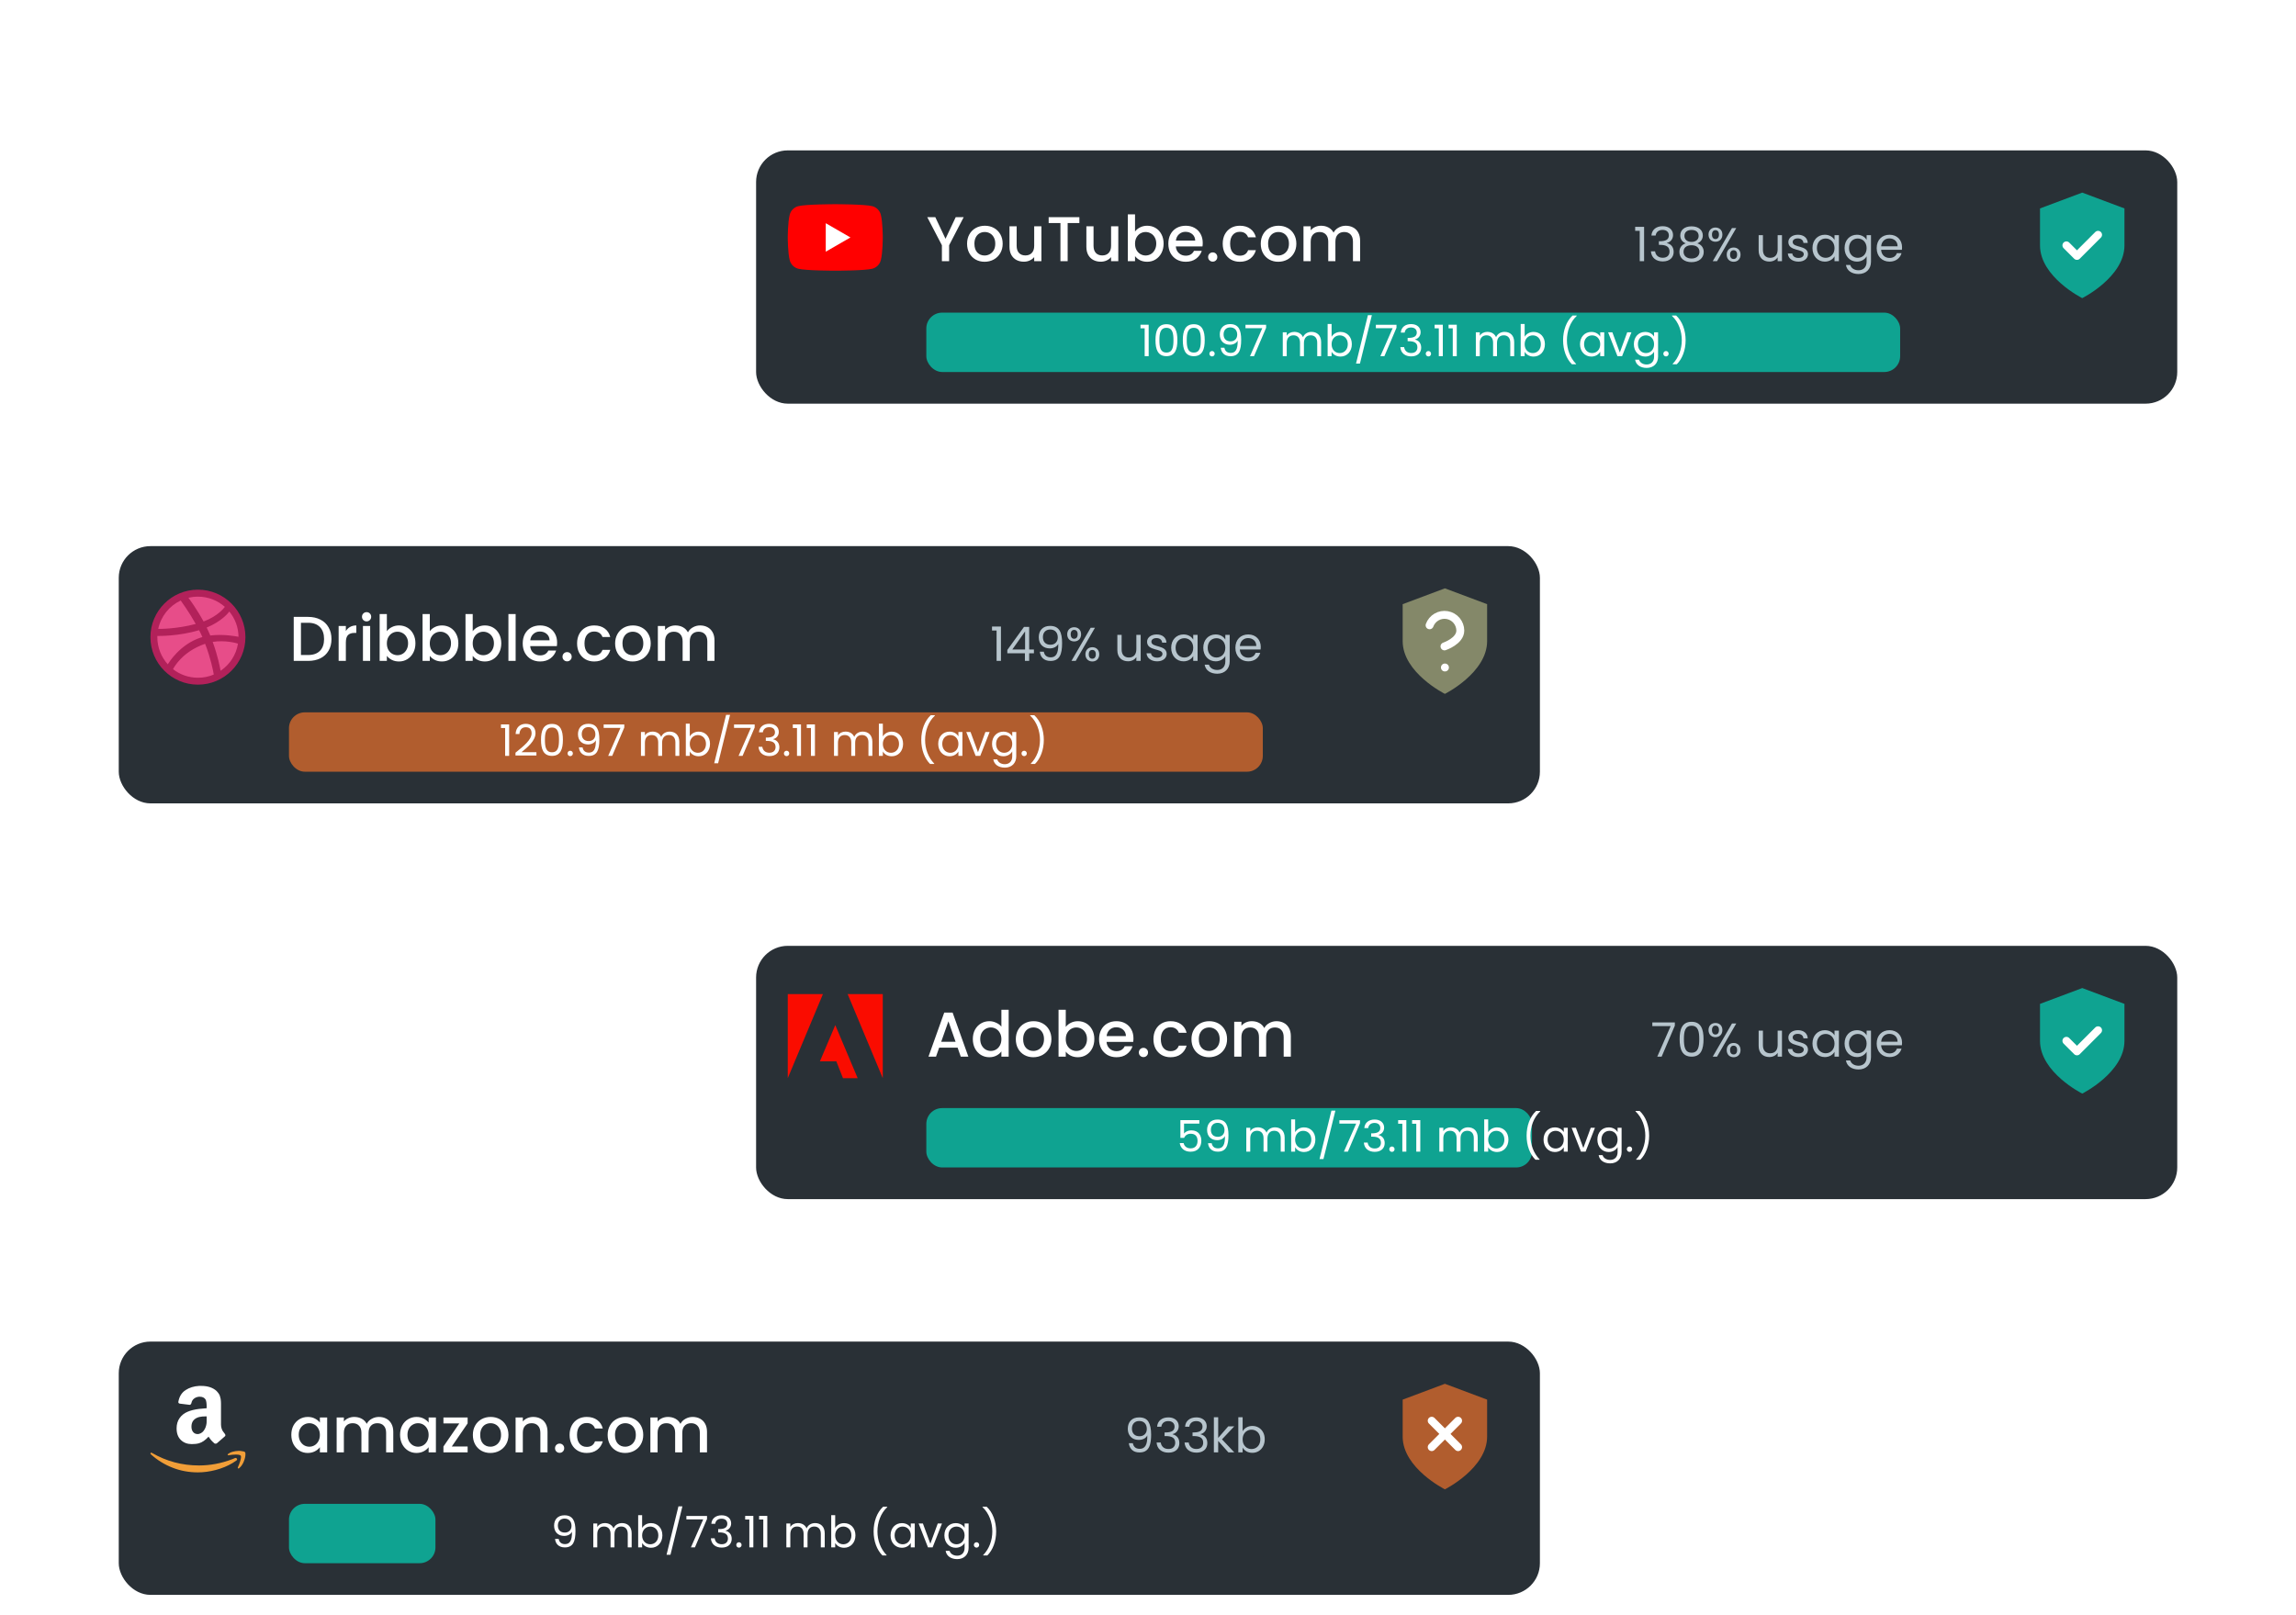 <svg width="580" height="408" viewBox="0 0 580 408" fill="none" xmlns="http://www.w3.org/2000/svg">
<g filter="url(#filter0_d_150_6002)">
<rect x="191" y="30" width="359" height="64" rx="8" fill="#293036"/>
<path d="M526 67.333C526 67.333 536.666 62 536.666 54V44.667L526 40.667L515.333 44.667V54C515.333 62 526 67.333 526 67.333Z" fill="#0FA391"/>
<path d="M522 54L524.667 56.667L530 51.333" stroke="white" stroke-width="2" stroke-linecap="round" stroke-linejoin="round"/>
<path d="M222.498 46.224C222.222 45.19 221.41 44.378 220.376 44.102C218.505 43.6 211 43.6 211 43.6C211 43.6 203.495 43.6 201.624 44.102C200.59 44.378 199.778 45.19 199.502 46.224C199 48.094 199 52 199 52C199 52 199 55.906 199.502 57.777C199.778 58.81 200.59 59.622 201.624 59.899C203.495 60.401 211 60.401 211 60.401C211 60.401 218.505 60.401 220.376 59.899C221.41 59.622 222.222 58.81 222.498 57.777C223 55.906 223 52 223 52C223 52 222.998 48.094 222.498 46.224Z" fill="#FF0000"/>
<path d="M208.598 55.6L214.833 52.001L208.598 48.401V55.6Z" fill="white"/>
<rect x="234" y="71" width="247" height="15" rx="4" fill="#293036"/>
<rect x="234" y="71" width="246" height="15" rx="4" fill="#0FA391"/>
<path d="M289.159 82V74.96H288.103V74.047H290.171V82H289.159ZM291.89 77.941C291.89 75.664 292.462 73.926 294.662 73.926C296.851 73.926 297.423 75.664 297.423 77.941C297.423 80.251 296.851 82 294.662 82C292.462 82 291.89 80.251 291.89 77.941ZM296.433 77.941C296.433 76.291 296.224 74.839 294.662 74.839C293.089 74.839 292.88 76.291 292.88 77.941C292.88 79.657 293.089 81.087 294.662 81.087C296.224 81.087 296.433 79.657 296.433 77.941ZM298.797 77.941C298.797 75.664 299.369 73.926 301.569 73.926C303.758 73.926 304.33 75.664 304.33 77.941C304.33 80.251 303.758 82 301.569 82C299.369 82 298.797 80.251 298.797 77.941ZM303.34 77.941C303.34 76.291 303.131 74.839 301.569 74.839C299.996 74.839 299.787 76.291 299.787 77.941C299.787 79.657 299.996 81.087 301.569 81.087C303.131 81.087 303.34 79.657 303.34 77.941ZM306.848 81.384C306.848 81.769 306.551 82.066 306.188 82.066C305.803 82.066 305.506 81.769 305.506 81.384C305.506 80.999 305.803 80.702 306.188 80.702C306.551 80.702 306.848 80.999 306.848 81.384ZM308.377 79.866H309.301C309.444 80.691 309.972 81.175 310.896 81.175C312.062 81.175 312.689 80.383 312.656 78.051C312.337 78.722 311.545 79.107 310.687 79.107C309.224 79.107 308.135 78.194 308.135 76.511C308.135 74.993 309.037 73.893 310.753 73.893C312.909 73.893 313.536 75.411 313.536 77.875C313.536 80.526 312.931 82.011 310.841 82.011C309.257 82.011 308.487 81.032 308.377 79.866ZM310.852 78.26C311.809 78.26 312.535 77.633 312.535 76.566C312.535 75.488 311.919 74.729 310.775 74.729C309.741 74.729 309.092 75.433 309.092 76.489C309.092 77.512 309.664 78.26 310.852 78.26ZM314.624 74.069H319.838V74.828L316.78 82H315.768L318.87 74.927H314.624V74.069ZM332.746 82V78.59C332.746 77.358 332.086 76.731 331.096 76.731C330.084 76.731 329.391 77.38 329.391 78.678V82H328.401V78.59C328.401 77.358 327.741 76.731 326.751 76.731C325.739 76.731 325.046 77.38 325.046 78.678V82H324.045V75.972H325.046V76.841C325.442 76.203 326.157 75.862 326.949 75.862C327.939 75.862 328.764 76.302 329.16 77.204C329.512 76.335 330.37 75.862 331.294 75.862C332.669 75.862 333.736 76.72 333.736 78.447V82H332.746ZM336.379 77.094C336.764 76.423 337.567 75.873 338.634 75.873C340.262 75.873 341.494 77.083 341.494 78.964C341.494 80.834 340.251 82.099 338.634 82.099C337.534 82.099 336.753 81.549 336.379 80.889V82H335.378V73.86H336.379V77.094ZM340.471 78.964C340.471 77.545 339.536 76.742 338.425 76.742C337.336 76.742 336.379 77.578 336.379 78.975C336.379 80.394 337.336 81.219 338.425 81.219C339.536 81.219 340.471 80.383 340.471 78.964ZM342.548 83.87L345.551 71.638H346.552L343.538 83.87H342.548ZM347.559 74.069H352.773V74.828L349.715 82H348.703L351.805 74.927H347.559V74.069ZM353.861 76.049C353.96 74.685 354.994 73.893 356.468 73.893C358.019 73.893 358.866 74.795 358.866 75.939C358.866 76.852 358.294 77.567 357.458 77.754V77.809C358.382 78.029 359.009 78.711 359.009 79.855C359.009 81.087 358.151 82.055 356.49 82.055C354.983 82.055 353.861 81.252 353.74 79.712H354.708C354.807 80.559 355.423 81.208 356.479 81.208C357.546 81.208 358.052 80.581 358.052 79.767C358.052 78.645 357.271 78.216 355.841 78.216H355.588V77.38H355.852C357.183 77.369 357.898 76.962 357.898 76.038C357.898 75.279 357.392 74.751 356.435 74.751C355.5 74.751 354.939 75.279 354.84 76.049H353.861ZM361.505 81.384C361.505 81.769 361.208 82.066 360.845 82.066C360.46 82.066 360.163 81.769 360.163 81.384C360.163 80.999 360.46 80.702 360.845 80.702C361.208 80.702 361.505 80.999 361.505 81.384ZM363.462 82V74.96H362.406V74.047H364.474V82H363.462ZM366.986 82V74.96H365.93V74.047H367.998V82H366.986ZM381.516 82V78.59C381.516 77.358 380.856 76.731 379.866 76.731C378.854 76.731 378.161 77.38 378.161 78.678V82H377.171V78.59C377.171 77.358 376.511 76.731 375.521 76.731C374.509 76.731 373.816 77.38 373.816 78.678V82H372.815V75.972H373.816V76.841C374.212 76.203 374.927 75.862 375.719 75.862C376.709 75.862 377.534 76.302 377.93 77.204C378.282 76.335 379.14 75.862 380.064 75.862C381.439 75.862 382.506 76.72 382.506 78.447V82H381.516ZM385.149 77.094C385.534 76.423 386.337 75.873 387.404 75.873C389.032 75.873 390.264 77.083 390.264 78.964C390.264 80.834 389.021 82.099 387.404 82.099C386.304 82.099 385.523 81.549 385.149 80.889V82H384.148V73.86H385.149V77.094ZM389.241 78.964C389.241 77.545 388.306 76.742 387.195 76.742C386.106 76.742 385.149 77.578 385.149 78.975C385.149 80.394 386.106 81.219 387.195 81.219C388.306 81.219 389.241 80.383 389.241 78.964ZM398.133 84.046H397.088C395.691 82.671 394.855 80.449 394.855 77.974C394.855 75.488 395.691 73.167 397.253 71.726H398.298V71.825C396.604 73.42 395.823 75.73 395.823 77.974C395.823 80.207 396.604 82.374 398.133 83.947V84.046ZM399.135 78.964C399.135 77.083 400.378 75.873 401.995 75.873C403.117 75.873 403.887 76.445 404.239 77.072V75.972H405.251V82H404.239V80.878C403.876 81.527 403.095 82.099 401.984 82.099C400.378 82.099 399.135 80.834 399.135 78.964ZM404.239 78.975C404.239 77.578 403.293 76.742 402.193 76.742C401.093 76.742 400.158 77.545 400.158 78.964C400.158 80.383 401.093 81.219 402.193 81.219C403.293 81.219 404.239 80.394 404.239 78.975ZM406.228 75.972H407.306L409.187 81.076L411.057 75.972H412.124L409.759 82H408.593L406.228 75.972ZM412.735 78.964C412.735 77.083 413.978 75.873 415.595 75.873C416.695 75.873 417.487 76.423 417.839 77.072V75.972H418.851V82.132C418.851 83.793 417.74 84.97 415.969 84.97C414.385 84.97 413.252 84.167 413.054 82.88H414.044C414.264 83.606 414.979 84.101 415.969 84.101C417.036 84.101 417.839 83.419 417.839 82.132V80.867C417.476 81.516 416.695 82.099 415.595 82.099C413.978 82.099 412.735 80.834 412.735 78.964ZM417.839 78.975C417.839 77.578 416.893 76.742 415.793 76.742C414.693 76.742 413.758 77.545 413.758 78.964C413.758 80.383 414.693 81.219 415.793 81.219C416.893 81.219 417.839 80.394 417.839 78.975ZM421.521 81.384C421.521 81.769 421.224 82.066 420.861 82.066C420.476 82.066 420.179 81.769 420.179 81.384C420.179 80.999 420.476 80.702 420.861 80.702C421.224 80.702 421.521 80.999 421.521 81.384ZM422.533 84.046V83.947C424.062 82.374 424.843 80.207 424.843 77.974C424.843 75.73 424.062 73.42 422.368 71.825V71.726H423.413C424.975 73.167 425.811 75.488 425.811 77.974C425.811 80.449 424.975 82.671 423.578 84.046H422.533Z" fill="white"/>
<path d="M414.217 58V50.32H413.065V49.324H415.321V58H414.217ZM417.173 51.508C417.281 50.02 418.409 49.156 420.017 49.156C421.709 49.156 422.633 50.14 422.633 51.388C422.633 52.384 422.009 53.164 421.097 53.368V53.428C422.105 53.668 422.789 54.412 422.789 55.66C422.789 57.004 421.853 58.06 420.041 58.06C418.397 58.06 417.173 57.184 417.041 55.504H418.097C418.205 56.428 418.877 57.136 420.029 57.136C421.193 57.136 421.745 56.452 421.745 55.564C421.745 54.34 420.893 53.872 419.333 53.872H419.057V52.96H419.345C420.797 52.948 421.577 52.504 421.577 51.496C421.577 50.668 421.025 50.092 419.981 50.092C418.961 50.092 418.349 50.668 418.241 51.508H417.173ZM425.848 53.488C424.96 53.14 424.456 52.468 424.456 51.496C424.456 50.224 425.416 49.192 427.3 49.192C429.184 49.192 430.156 50.236 430.156 51.496C430.156 52.432 429.616 53.152 428.764 53.488C429.748 53.788 430.384 54.58 430.384 55.66C430.384 57.232 429.136 58.24 427.3 58.24C425.476 58.24 424.24 57.232 424.24 55.66C424.24 54.568 424.876 53.776 425.848 53.488ZM427.3 53.128C428.368 53.128 429.1 52.528 429.1 51.628C429.1 50.632 428.392 50.104 427.3 50.104C426.232 50.104 425.512 50.62 425.512 51.64C425.512 52.54 426.244 53.128 427.3 53.128ZM427.3 53.968C426.184 53.968 425.284 54.472 425.284 55.624C425.284 56.644 426.064 57.328 427.3 57.328C428.536 57.328 429.304 56.632 429.304 55.624C429.304 54.508 428.44 53.968 427.3 53.968ZM431.594 51.28C431.594 50.164 432.35 49.492 433.346 49.492C434.354 49.492 435.098 50.164 435.098 51.28C435.098 52.408 434.354 53.08 433.346 53.08C432.35 53.08 431.594 52.408 431.594 51.28ZM433.346 50.164C432.818 50.164 432.47 50.524 432.47 51.28C432.47 52.024 432.818 52.408 433.346 52.408C433.874 52.408 434.234 52.024 434.234 51.28C434.234 50.524 433.874 50.164 433.346 50.164ZM432.662 58L437.522 49.624H438.602L433.742 58H432.662ZM436.19 56.344C436.19 55.216 436.934 54.544 437.942 54.544C438.938 54.544 439.682 55.216 439.682 56.344C439.682 57.46 438.938 58.144 437.942 58.144C436.934 58.144 436.19 57.46 436.19 56.344ZM437.93 55.228C437.402 55.228 437.042 55.588 437.042 56.344C437.042 57.088 437.402 57.448 437.93 57.448C438.458 57.448 438.818 57.088 438.818 56.344C438.818 55.588 438.458 55.228 437.93 55.228ZM450.151 51.424V58H449.059V57.028C448.639 57.712 447.835 58.096 446.959 58.096C445.447 58.096 444.259 57.16 444.259 55.276V51.424H445.339V55.132C445.339 56.464 446.071 57.148 447.175 57.148C448.303 57.148 449.059 56.452 449.059 55.036V51.424H450.151ZM456.722 56.212C456.722 57.292 455.774 58.108 454.322 58.108C452.786 58.108 451.706 57.268 451.634 56.068H452.762C452.822 56.704 453.386 57.184 454.31 57.184C455.174 57.184 455.654 56.752 455.654 56.212C455.654 54.748 451.766 55.6 451.766 53.152C451.766 52.144 452.714 51.316 454.178 51.316C455.63 51.316 456.59 52.096 456.662 53.38H455.57C455.522 52.72 455.018 52.24 454.142 52.24C453.338 52.24 452.858 52.624 452.858 53.152C452.858 54.712 456.674 53.86 456.722 56.212ZM457.856 54.688C457.856 52.636 459.212 51.316 460.976 51.316C462.2 51.316 463.04 51.94 463.424 52.624V51.424H464.528V58H463.424V56.776C463.028 57.484 462.176 58.108 460.964 58.108C459.212 58.108 457.856 56.728 457.856 54.688ZM463.424 54.7C463.424 53.176 462.392 52.264 461.192 52.264C459.992 52.264 458.972 53.14 458.972 54.688C458.972 56.236 459.992 57.148 461.192 57.148C462.392 57.148 463.424 56.248 463.424 54.7ZM465.965 54.688C465.965 52.636 467.321 51.316 469.085 51.316C470.285 51.316 471.149 51.916 471.533 52.624V51.424H472.637V58.144C472.637 59.956 471.425 61.24 469.493 61.24C467.765 61.24 466.529 60.364 466.313 58.96H467.393C467.633 59.752 468.413 60.292 469.493 60.292C470.657 60.292 471.533 59.548 471.533 58.144V56.764C471.137 57.472 470.285 58.108 469.085 58.108C467.321 58.108 465.965 56.728 465.965 54.688ZM471.533 54.7C471.533 53.176 470.501 52.264 469.301 52.264C468.101 52.264 467.081 53.14 467.081 54.688C467.081 56.236 468.101 57.148 469.301 57.148C470.501 57.148 471.533 56.248 471.533 54.7ZM477.279 52.24C476.211 52.24 475.323 52.948 475.203 54.232H479.355C479.367 52.948 478.407 52.24 477.279 52.24ZM480.351 55.972C480.015 57.172 478.959 58.108 477.327 58.108C475.455 58.108 474.075 56.788 474.075 54.7C474.075 52.624 475.407 51.316 477.327 51.316C479.235 51.316 480.483 52.66 480.483 54.46C480.483 54.7 480.471 54.892 480.447 55.12H475.191C475.275 56.452 476.211 57.184 477.327 57.184C478.311 57.184 478.935 56.68 479.175 55.972H480.351Z" fill="#B7C5CD"/>
<path d="M243.44 46.88L239.76 53.968V58H237.936V53.968L234.24 46.88H236.272L238.848 52.336L241.424 46.88H243.44ZM248.712 58.144C247.88 58.144 247.128 57.957 246.456 57.584C245.784 57.2 245.256 56.667 244.872 55.984C244.488 55.291 244.296 54.491 244.296 53.584C244.296 52.688 244.493 51.893 244.888 51.2C245.282 50.507 245.821 49.973 246.504 49.6C247.186 49.227 247.949 49.04 248.792 49.04C249.634 49.04 250.397 49.227 251.08 49.6C251.762 49.973 252.301 50.507 252.696 51.2C253.09 51.893 253.288 52.688 253.288 53.584C253.288 54.48 253.085 55.275 252.68 55.968C252.274 56.661 251.72 57.2 251.016 57.584C250.322 57.957 249.554 58.144 248.712 58.144ZM248.712 56.56C249.181 56.56 249.618 56.448 250.024 56.224C250.44 56 250.776 55.664 251.032 55.216C251.288 54.768 251.416 54.224 251.416 53.584C251.416 52.944 251.293 52.405 251.048 51.968C250.802 51.52 250.477 51.184 250.072 50.96C249.666 50.736 249.229 50.624 248.76 50.624C248.29 50.624 247.853 50.736 247.448 50.96C247.053 51.184 246.738 51.52 246.504 51.968C246.269 52.405 246.152 52.944 246.152 53.584C246.152 54.533 246.392 55.269 246.872 55.792C247.362 56.304 247.976 56.56 248.712 56.56ZM263.075 49.184V58H261.251V56.96C260.963 57.323 260.584 57.611 260.115 57.824C259.656 58.027 259.165 58.128 258.643 58.128C257.949 58.128 257.325 57.984 256.771 57.696C256.227 57.408 255.795 56.981 255.475 56.416C255.165 55.851 255.011 55.168 255.011 54.368V49.184H256.819V54.096C256.819 54.885 257.016 55.493 257.411 55.92C257.805 56.336 258.344 56.544 259.027 56.544C259.709 56.544 260.248 56.336 260.643 55.92C261.048 55.493 261.251 54.885 261.251 54.096V49.184H263.075ZM272.665 46.88V48.368H269.705V58H267.881V48.368H264.905V46.88H272.665ZM282.497 49.184V58H280.673V56.96C280.385 57.323 280.006 57.611 279.537 57.824C279.078 58.027 278.587 58.128 278.065 58.128C277.371 58.128 276.747 57.984 276.193 57.696C275.649 57.408 275.217 56.981 274.897 56.416C274.587 55.851 274.433 55.168 274.433 54.368V49.184H276.241V54.096C276.241 54.885 276.438 55.493 276.833 55.92C277.227 56.336 277.766 56.544 278.449 56.544C279.131 56.544 279.67 56.336 280.065 55.92C280.47 55.493 280.673 54.885 280.673 54.096V49.184H282.497ZM286.727 50.496C287.036 50.069 287.458 49.723 287.991 49.456C288.535 49.179 289.138 49.04 289.799 49.04C290.578 49.04 291.282 49.227 291.911 49.6C292.54 49.973 293.036 50.507 293.399 51.2C293.762 51.883 293.943 52.667 293.943 53.552C293.943 54.437 293.762 55.232 293.399 55.936C293.036 56.629 292.535 57.173 291.895 57.568C291.266 57.952 290.567 58.144 289.799 58.144C289.116 58.144 288.508 58.011 287.975 57.744C287.452 57.477 287.036 57.136 286.727 56.72V58H284.903V46.16H286.727V50.496ZM292.087 53.552C292.087 52.944 291.959 52.421 291.703 51.984C291.458 51.536 291.127 51.2 290.711 50.976C290.306 50.741 289.868 50.624 289.399 50.624C288.94 50.624 288.503 50.741 288.087 50.976C287.682 51.211 287.351 51.552 287.095 52C286.85 52.448 286.727 52.976 286.727 53.584C286.727 54.192 286.85 54.725 287.095 55.184C287.351 55.632 287.682 55.973 288.087 56.208C288.503 56.443 288.94 56.56 289.399 56.56C289.868 56.56 290.306 56.443 290.711 56.208C291.127 55.963 291.458 55.611 291.703 55.152C291.959 54.693 292.087 54.16 292.087 53.552ZM303.827 53.376C303.827 53.707 303.806 54.005 303.763 54.272H297.027C297.08 54.976 297.342 55.541 297.811 55.968C298.28 56.395 298.856 56.608 299.539 56.608C300.52 56.608 301.214 56.197 301.619 55.376H303.587C303.32 56.187 302.835 56.853 302.131 57.376C301.438 57.888 300.574 58.144 299.539 58.144C298.696 58.144 297.939 57.957 297.267 57.584C296.606 57.2 296.083 56.667 295.699 55.984C295.326 55.291 295.139 54.491 295.139 53.584C295.139 52.677 295.32 51.883 295.683 51.2C296.056 50.507 296.574 49.973 297.235 49.6C297.907 49.227 298.675 49.04 299.539 49.04C300.371 49.04 301.112 49.221 301.763 49.584C302.414 49.947 302.92 50.459 303.283 51.12C303.646 51.771 303.827 52.523 303.827 53.376ZM301.923 52.8C301.912 52.128 301.672 51.589 301.203 51.184C300.734 50.779 300.152 50.576 299.459 50.576C298.83 50.576 298.291 50.779 297.843 51.184C297.395 51.579 297.128 52.117 297.043 52.8H301.923ZM306.358 58.112C306.027 58.112 305.75 58 305.526 57.776C305.302 57.552 305.19 57.275 305.19 56.944C305.19 56.613 305.302 56.336 305.526 56.112C305.75 55.888 306.027 55.776 306.358 55.776C306.678 55.776 306.95 55.888 307.174 56.112C307.398 56.336 307.51 56.613 307.51 56.944C307.51 57.275 307.398 57.552 307.174 57.776C306.95 58 306.678 58.112 306.358 58.112ZM308.873 53.584C308.873 52.677 309.055 51.883 309.417 51.2C309.791 50.507 310.303 49.973 310.953 49.6C311.604 49.227 312.351 49.04 313.193 49.04C314.26 49.04 315.14 49.296 315.833 49.808C316.537 50.309 317.012 51.029 317.257 51.968H315.289C315.129 51.531 314.873 51.189 314.521 50.944C314.169 50.699 313.727 50.576 313.193 50.576C312.447 50.576 311.849 50.843 311.401 51.376C310.964 51.899 310.745 52.635 310.745 53.584C310.745 54.533 310.964 55.275 311.401 55.808C311.849 56.341 312.447 56.608 313.193 56.608C314.249 56.608 314.948 56.144 315.289 55.216H317.257C317.001 56.112 316.521 56.827 315.817 57.36C315.113 57.883 314.239 58.144 313.193 58.144C312.351 58.144 311.604 57.957 310.953 57.584C310.303 57.2 309.791 56.667 309.417 55.984C309.055 55.291 308.873 54.491 308.873 53.584ZM322.899 58.144C322.067 58.144 321.315 57.957 320.643 57.584C319.971 57.2 319.443 56.667 319.059 55.984C318.675 55.291 318.483 54.491 318.483 53.584C318.483 52.688 318.68 51.893 319.075 51.2C319.47 50.507 320.008 49.973 320.691 49.6C321.374 49.227 322.136 49.04 322.979 49.04C323.822 49.04 324.584 49.227 325.267 49.6C325.95 49.973 326.488 50.507 326.883 51.2C327.278 51.893 327.475 52.688 327.475 53.584C327.475 54.48 327.272 55.275 326.867 55.968C326.462 56.661 325.907 57.2 325.203 57.584C324.51 57.957 323.742 58.144 322.899 58.144ZM322.899 56.56C323.368 56.56 323.806 56.448 324.211 56.224C324.627 56 324.963 55.664 325.219 55.216C325.475 54.768 325.603 54.224 325.603 53.584C325.603 52.944 325.48 52.405 325.235 51.968C324.99 51.52 324.664 51.184 324.259 50.96C323.854 50.736 323.416 50.624 322.947 50.624C322.478 50.624 322.04 50.736 321.635 50.96C321.24 51.184 320.926 51.52 320.691 51.968C320.456 52.405 320.339 52.944 320.339 53.584C320.339 54.533 320.579 55.269 321.059 55.792C321.55 56.304 322.163 56.56 322.899 56.56ZM339.95 49.04C340.643 49.04 341.262 49.184 341.806 49.472C342.361 49.76 342.793 50.187 343.102 50.752C343.422 51.317 343.582 52 343.582 52.8V58H341.774V53.072C341.774 52.283 341.577 51.68 341.182 51.264C340.787 50.837 340.249 50.624 339.566 50.624C338.883 50.624 338.339 50.837 337.934 51.264C337.539 51.68 337.342 52.283 337.342 53.072V58H335.534V53.072C335.534 52.283 335.337 51.68 334.942 51.264C334.547 50.837 334.009 50.624 333.326 50.624C332.643 50.624 332.099 50.837 331.694 51.264C331.299 51.68 331.102 52.283 331.102 53.072V58H329.278V49.184H331.102V50.192C331.401 49.829 331.779 49.547 332.238 49.344C332.697 49.141 333.187 49.04 333.71 49.04C334.414 49.04 335.043 49.189 335.598 49.488C336.153 49.787 336.579 50.219 336.878 50.784C337.145 50.251 337.561 49.829 338.126 49.52C338.691 49.2 339.299 49.04 339.95 49.04Z" fill="white"/>
<rect x="30" y="130" width="359" height="65" rx="8" fill="#293036"/>
<path d="M365 167.333C365 167.333 375.666 162 375.666 154V144.667L365 140.667L354.333 144.667V154C354.333 162 365 167.333 365 167.333Z" fill="#848869"/>
<path d="M361.134 150C361.454 149.118 362.073 148.377 362.885 147.906C363.696 147.434 364.647 147.263 365.571 147.422C366.496 147.581 367.335 148.06 367.942 148.775C368.55 149.49 368.887 150.395 368.894 151.333C368.894 154 364.894 155.333 364.894 155.333" stroke="white" stroke-width="2" stroke-linecap="round" stroke-linejoin="round"/>
<path d="M365 160.667H365.013" stroke="white" stroke-width="2" stroke-linecap="round" stroke-linejoin="round"/>
<g clip-path="url(#clip0_150_6002)">
<path d="M50 141.798C56.188 141.798 61.194 146.81 61.194 152.995C61.194 159.181 56.188 164.202 50 164.202C43.813 164.202 38.807 159.19 38.807 153.005C38.807 146.819 43.813 141.798 50 141.798Z" fill="#E74D89"/>
<path d="M50 165C43.381 165 38 159.622 38 153.005C38 146.378 43.381 141 50 141C56.619 141 62 146.378 62 152.995C62 159.612 56.619 165 50 165ZM60.116 154.638C59.769 154.525 56.947 153.69 53.731 154.197C55.072 157.876 55.616 160.88 55.719 161.499C58.025 159.95 59.666 157.491 60.116 154.638ZM54.003 162.447C53.853 161.546 53.253 158.411 51.819 154.675C51.8 154.685 51.772 154.694 51.753 154.694C45.969 156.712 43.897 160.72 43.709 161.095C45.444 162.447 47.628 163.254 50 163.254C51.416 163.264 52.775 162.973 54.003 162.447ZM42.388 159.866C42.622 159.472 45.434 154.816 50.722 153.099C50.853 153.052 50.994 153.014 51.125 152.977C50.872 152.395 50.591 151.813 50.291 151.24C45.172 152.77 40.203 152.704 39.753 152.695C39.753 152.798 39.744 152.901 39.744 153.005C39.753 155.642 40.747 158.045 42.388 159.866ZM39.969 150.912C40.428 150.921 44.647 150.94 49.447 149.663C47.75 146.641 45.913 144.107 45.65 143.741C42.772 145.092 40.634 147.739 39.969 150.912ZM47.6 143.046C47.881 143.422 49.747 145.956 51.425 149.044C55.072 147.673 56.609 145.609 56.797 145.346C54.987 143.741 52.606 142.765 50 142.765C49.175 142.765 48.369 142.868 47.6 143.046ZM57.931 146.528C57.716 146.819 56 149.025 52.212 150.574C52.447 151.062 52.681 151.559 52.897 152.057C52.972 152.235 53.047 152.413 53.122 152.582C56.534 152.151 59.919 152.845 60.256 152.911C60.228 150.499 59.366 148.274 57.931 146.528Z" fill="#B2215A"/>
</g>
<rect x="73" y="172" width="247" height="15" rx="4" fill="#293036"/>
<rect x="73" y="172" width="246" height="15" rx="4" fill="#B15D2E"/>
<path d="M127.606 183V175.96H126.55V175.047H128.618V183H127.606ZM130.217 182.912V182.197C132.307 180.514 134.287 178.93 134.287 177.302C134.287 176.422 133.902 175.762 132.824 175.762C131.79 175.762 131.262 176.477 131.218 177.478H130.25C130.316 175.784 131.383 174.904 132.813 174.904C134.309 174.904 135.277 175.784 135.277 177.258C135.277 179.238 133.143 180.921 131.724 182.076H135.508V182.912H130.217ZM136.665 178.941C136.665 176.664 137.237 174.926 139.437 174.926C141.626 174.926 142.198 176.664 142.198 178.941C142.198 181.251 141.626 183 139.437 183C137.237 183 136.665 181.251 136.665 178.941ZM141.208 178.941C141.208 177.291 140.999 175.839 139.437 175.839C137.864 175.839 137.655 177.291 137.655 178.941C137.655 180.657 137.864 182.087 139.437 182.087C140.999 182.087 141.208 180.657 141.208 178.941ZM144.716 182.384C144.716 182.769 144.419 183.066 144.056 183.066C143.671 183.066 143.374 182.769 143.374 182.384C143.374 181.999 143.671 181.702 144.056 181.702C144.419 181.702 144.716 181.999 144.716 182.384ZM146.245 180.866H147.169C147.312 181.691 147.84 182.175 148.764 182.175C149.93 182.175 150.557 181.383 150.524 179.051C150.205 179.722 149.413 180.107 148.555 180.107C147.092 180.107 146.003 179.194 146.003 177.511C146.003 175.993 146.905 174.893 148.621 174.893C150.777 174.893 151.404 176.411 151.404 178.875C151.404 181.526 150.799 183.011 148.709 183.011C147.125 183.011 146.355 182.032 146.245 180.866ZM148.72 179.26C149.677 179.26 150.403 178.633 150.403 177.566C150.403 176.488 149.787 175.729 148.643 175.729C147.609 175.729 146.96 176.433 146.96 177.489C146.96 178.512 147.532 179.26 148.72 179.26ZM152.491 175.069H157.705V175.828L154.647 183H153.635L156.737 175.927H152.491V175.069ZM170.614 183V179.59C170.614 178.358 169.954 177.731 168.964 177.731C167.952 177.731 167.259 178.38 167.259 179.678V183H166.269V179.59C166.269 178.358 165.609 177.731 164.619 177.731C163.607 177.731 162.914 178.38 162.914 179.678V183H161.913V176.972H162.914V177.841C163.31 177.203 164.025 176.862 164.817 176.862C165.807 176.862 166.632 177.302 167.028 178.204C167.38 177.335 168.238 176.862 169.162 176.862C170.537 176.862 171.604 177.72 171.604 179.447V183H170.614ZM174.247 178.094C174.632 177.423 175.435 176.873 176.502 176.873C178.13 176.873 179.362 178.083 179.362 179.964C179.362 181.834 178.119 183.099 176.502 183.099C175.402 183.099 174.621 182.549 174.247 181.889V183H173.246V174.86H174.247V178.094ZM178.339 179.964C178.339 178.545 177.404 177.742 176.293 177.742C175.204 177.742 174.247 178.578 174.247 179.975C174.247 181.394 175.204 182.219 176.293 182.219C177.404 182.219 178.339 181.383 178.339 179.964ZM180.416 184.87L183.419 172.638H184.42L181.406 184.87H180.416ZM185.427 175.069H190.641V175.828L187.583 183H186.571L189.673 175.927H185.427V175.069ZM191.729 177.049C191.828 175.685 192.862 174.893 194.336 174.893C195.887 174.893 196.734 175.795 196.734 176.939C196.734 177.852 196.162 178.567 195.326 178.754V178.809C196.25 179.029 196.877 179.711 196.877 180.855C196.877 182.087 196.019 183.055 194.358 183.055C192.851 183.055 191.729 182.252 191.608 180.712H192.576C192.675 181.559 193.291 182.208 194.347 182.208C195.414 182.208 195.92 181.581 195.92 180.767C195.92 179.645 195.139 179.216 193.709 179.216H193.456V178.38H193.72C195.051 178.369 195.766 177.962 195.766 177.038C195.766 176.279 195.26 175.751 194.303 175.751C193.368 175.751 192.807 176.279 192.708 177.049H191.729ZM199.372 182.384C199.372 182.769 199.075 183.066 198.712 183.066C198.327 183.066 198.03 182.769 198.03 182.384C198.03 181.999 198.327 181.702 198.712 181.702C199.075 181.702 199.372 181.999 199.372 182.384ZM201.33 183V175.96H200.274V175.047H202.342V183H201.33ZM204.853 183V175.96H203.797V175.047H205.865V183H204.853ZM219.383 183V179.59C219.383 178.358 218.723 177.731 217.733 177.731C216.721 177.731 216.028 178.38 216.028 179.678V183H215.038V179.59C215.038 178.358 214.378 177.731 213.388 177.731C212.376 177.731 211.683 178.38 211.683 179.678V183H210.682V176.972H211.683V177.841C212.079 177.203 212.794 176.862 213.586 176.862C214.576 176.862 215.401 177.302 215.797 178.204C216.149 177.335 217.007 176.862 217.931 176.862C219.306 176.862 220.373 177.72 220.373 179.447V183H219.383ZM223.016 178.094C223.401 177.423 224.204 176.873 225.271 176.873C226.899 176.873 228.131 178.083 228.131 179.964C228.131 181.834 226.888 183.099 225.271 183.099C224.171 183.099 223.39 182.549 223.016 181.889V183H222.015V174.86H223.016V178.094ZM227.108 179.964C227.108 178.545 226.173 177.742 225.062 177.742C223.973 177.742 223.016 178.578 223.016 179.975C223.016 181.394 223.973 182.219 225.062 182.219C226.173 182.219 227.108 181.383 227.108 179.964ZM236.001 185.046H234.956C233.559 183.671 232.723 181.449 232.723 178.974C232.723 176.488 233.559 174.167 235.121 172.726H236.166V172.825C234.472 174.42 233.691 176.73 233.691 178.974C233.691 181.207 234.472 183.374 236.001 184.947V185.046ZM237.003 179.964C237.003 178.083 238.246 176.873 239.863 176.873C240.985 176.873 241.755 177.445 242.107 178.072V176.972H243.119V183H242.107V181.878C241.744 182.527 240.963 183.099 239.852 183.099C238.246 183.099 237.003 181.834 237.003 179.964ZM242.107 179.975C242.107 178.578 241.161 177.742 240.061 177.742C238.961 177.742 238.026 178.545 238.026 179.964C238.026 181.383 238.961 182.219 240.061 182.219C241.161 182.219 242.107 181.394 242.107 179.975ZM244.095 176.972H245.173L247.054 182.076L248.924 176.972H249.991L247.626 183H246.46L244.095 176.972ZM250.602 179.964C250.602 178.083 251.845 176.873 253.462 176.873C254.562 176.873 255.354 177.423 255.706 178.072V176.972H256.718V183.132C256.718 184.793 255.607 185.97 253.836 185.97C252.252 185.97 251.119 185.167 250.921 183.88H251.911C252.131 184.606 252.846 185.101 253.836 185.101C254.903 185.101 255.706 184.419 255.706 183.132V181.867C255.343 182.516 254.562 183.099 253.462 183.099C251.845 183.099 250.602 181.834 250.602 179.964ZM255.706 179.975C255.706 178.578 254.76 177.742 253.66 177.742C252.56 177.742 251.625 178.545 251.625 179.964C251.625 181.383 252.56 182.219 253.66 182.219C254.76 182.219 255.706 181.394 255.706 179.975ZM259.389 182.384C259.389 182.769 259.092 183.066 258.729 183.066C258.344 183.066 258.047 182.769 258.047 182.384C258.047 181.999 258.344 181.702 258.729 181.702C259.092 181.702 259.389 181.999 259.389 182.384ZM260.401 185.046V184.947C261.93 183.374 262.711 181.207 262.711 178.974C262.711 176.73 261.93 174.42 260.236 172.825V172.726H261.281C262.843 174.167 263.679 176.488 263.679 178.974C263.679 181.449 262.843 183.671 261.446 185.046H260.401Z" fill="white"/>
<path d="M251.749 159V151.32H250.597V150.324H252.853V159H251.749ZM258.904 159V157.068H254.464V156.24L258.676 150.408H259.984V156.12H261.184V157.068H259.984V159H258.904ZM255.724 156.12H258.952V151.548L255.724 156.12ZM262.671 156.672H263.679C263.835 157.572 264.411 158.1 265.419 158.1C266.691 158.1 267.375 157.236 267.339 154.692C266.991 155.424 266.127 155.844 265.191 155.844C263.595 155.844 262.407 154.848 262.407 153.012C262.407 151.356 263.391 150.156 265.263 150.156C267.615 150.156 268.299 151.812 268.299 154.5C268.299 157.392 267.639 159.012 265.359 159.012C263.631 159.012 262.791 157.944 262.671 156.672ZM265.371 154.92C266.415 154.92 267.207 154.236 267.207 153.072C267.207 151.896 266.535 151.068 265.287 151.068C264.159 151.068 263.451 151.836 263.451 152.988C263.451 154.104 264.075 154.92 265.371 154.92ZM269.594 152.28C269.594 151.164 270.35 150.492 271.346 150.492C272.354 150.492 273.098 151.164 273.098 152.28C273.098 153.408 272.354 154.08 271.346 154.08C270.35 154.08 269.594 153.408 269.594 152.28ZM271.346 151.164C270.818 151.164 270.47 151.524 270.47 152.28C270.47 153.024 270.818 153.408 271.346 153.408C271.874 153.408 272.234 153.024 272.234 152.28C272.234 151.524 271.874 151.164 271.346 151.164ZM270.662 159L275.522 150.624H276.602L271.742 159H270.662ZM274.19 157.344C274.19 156.216 274.934 155.544 275.942 155.544C276.938 155.544 277.682 156.216 277.682 157.344C277.682 158.46 276.938 159.144 275.942 159.144C274.934 159.144 274.19 158.46 274.19 157.344ZM275.93 156.228C275.402 156.228 275.042 156.588 275.042 157.344C275.042 158.088 275.402 158.448 275.93 158.448C276.458 158.448 276.818 158.088 276.818 157.344C276.818 156.588 276.458 156.228 275.93 156.228ZM288.151 152.424V159H287.059V158.028C286.639 158.712 285.835 159.096 284.959 159.096C283.447 159.096 282.259 158.16 282.259 156.276V152.424H283.339V156.132C283.339 157.464 284.071 158.148 285.175 158.148C286.303 158.148 287.059 157.452 287.059 156.036V152.424H288.151ZM294.722 157.212C294.722 158.292 293.774 159.108 292.322 159.108C290.786 159.108 289.706 158.268 289.634 157.068H290.762C290.822 157.704 291.386 158.184 292.31 158.184C293.174 158.184 293.654 157.752 293.654 157.212C293.654 155.748 289.766 156.6 289.766 154.152C289.766 153.144 290.714 152.316 292.178 152.316C293.63 152.316 294.59 153.096 294.662 154.38H293.57C293.522 153.72 293.018 153.24 292.142 153.24C291.338 153.24 290.858 153.624 290.858 154.152C290.858 155.712 294.674 154.86 294.722 157.212ZM295.856 155.688C295.856 153.636 297.212 152.316 298.976 152.316C300.2 152.316 301.04 152.94 301.424 153.624V152.424H302.528V159H301.424V157.776C301.028 158.484 300.176 159.108 298.964 159.108C297.212 159.108 295.856 157.728 295.856 155.688ZM301.424 155.7C301.424 154.176 300.392 153.264 299.192 153.264C297.992 153.264 296.972 154.14 296.972 155.688C296.972 157.236 297.992 158.148 299.192 158.148C300.392 158.148 301.424 157.248 301.424 155.7ZM303.965 155.688C303.965 153.636 305.321 152.316 307.085 152.316C308.285 152.316 309.149 152.916 309.533 153.624V152.424H310.637V159.144C310.637 160.956 309.425 162.24 307.493 162.24C305.765 162.24 304.529 161.364 304.313 159.96H305.393C305.633 160.752 306.413 161.292 307.493 161.292C308.657 161.292 309.533 160.548 309.533 159.144V157.764C309.137 158.472 308.285 159.108 307.085 159.108C305.321 159.108 303.965 157.728 303.965 155.688ZM309.533 155.7C309.533 154.176 308.501 153.264 307.301 153.264C306.101 153.264 305.081 154.14 305.081 155.688C305.081 157.236 306.101 158.148 307.301 158.148C308.501 158.148 309.533 157.248 309.533 155.7ZM315.279 153.24C314.211 153.24 313.323 153.948 313.203 155.232H317.355C317.367 153.948 316.407 153.24 315.279 153.24ZM318.351 156.972C318.015 158.172 316.959 159.108 315.327 159.108C313.455 159.108 312.075 157.788 312.075 155.7C312.075 153.624 313.407 152.316 315.327 152.316C317.235 152.316 318.483 153.66 318.483 155.46C318.483 155.7 318.471 155.892 318.447 156.12H313.191C313.275 157.452 314.211 158.184 315.327 158.184C316.311 158.184 316.935 157.68 317.175 156.972H318.351Z" fill="#B7C5CD"/>
<path d="M77.832 147.88C79.016 147.88 80.051 148.109 80.936 148.568C81.832 149.016 82.52 149.667 83 150.52C83.491 151.363 83.736 152.349 83.736 153.48C83.736 154.611 83.491 155.592 83 156.424C82.52 157.256 81.832 157.896 80.936 158.344C80.051 158.781 79.016 159 77.832 159H74.2V147.88H77.832ZM77.832 157.512C79.133 157.512 80.131 157.16 80.824 156.456C81.517 155.752 81.864 154.76 81.864 153.48C81.864 152.189 81.517 151.181 80.824 150.456C80.131 149.731 79.133 149.368 77.832 149.368H76.024V157.512H77.832ZM87.368 151.464C87.634 151.016 87.986 150.669 88.424 150.424C88.872 150.168 89.4 150.04 90.008 150.04V151.928H89.544C88.829 151.928 88.285 152.109 87.912 152.472C87.549 152.835 87.368 153.464 87.368 154.36V159H85.544V150.184H87.368V151.464ZM92.612 149.016C92.282 149.016 92.004 148.904 91.78 148.68C91.556 148.456 91.444 148.179 91.444 147.848C91.444 147.517 91.556 147.24 91.78 147.016C92.004 146.792 92.282 146.68 92.612 146.68C92.932 146.68 93.204 146.792 93.428 147.016C93.652 147.24 93.764 147.517 93.764 147.848C93.764 148.179 93.652 148.456 93.428 148.68C93.204 148.904 92.932 149.016 92.612 149.016ZM93.508 150.184V159H91.684V150.184H93.508ZM97.727 151.496C98.037 151.069 98.458 150.723 98.991 150.456C99.535 150.179 100.138 150.04 100.799 150.04C101.578 150.04 102.282 150.227 102.911 150.6C103.54 150.973 104.036 151.507 104.399 152.2C104.762 152.883 104.943 153.667 104.943 154.552C104.943 155.437 104.762 156.232 104.399 156.936C104.036 157.629 103.535 158.173 102.895 158.568C102.266 158.952 101.567 159.144 100.799 159.144C100.116 159.144 99.508 159.011 98.975 158.744C98.453 158.477 98.037 158.136 97.727 157.72V159H95.903V147.16H97.727V151.496ZM103.087 154.552C103.087 153.944 102.959 153.421 102.703 152.984C102.458 152.536 102.127 152.2 101.711 151.976C101.306 151.741 100.868 151.624 100.399 151.624C99.941 151.624 99.503 151.741 99.087 151.976C98.682 152.211 98.351 152.552 98.095 153C97.85 153.448 97.727 153.976 97.727 154.584C97.727 155.192 97.85 155.725 98.095 156.184C98.351 156.632 98.682 156.973 99.087 157.208C99.503 157.443 99.941 157.56 100.399 157.56C100.868 157.56 101.306 157.443 101.711 157.208C102.127 156.963 102.458 156.611 102.703 156.152C102.959 155.693 103.087 155.16 103.087 154.552ZM108.571 151.496C108.88 151.069 109.302 150.723 109.835 150.456C110.379 150.179 110.982 150.04 111.643 150.04C112.422 150.04 113.126 150.227 113.755 150.6C114.384 150.973 114.88 151.507 115.243 152.2C115.606 152.883 115.787 153.667 115.787 154.552C115.787 155.437 115.606 156.232 115.243 156.936C114.88 157.629 114.379 158.173 113.739 158.568C113.11 158.952 112.411 159.144 111.643 159.144C110.96 159.144 110.352 159.011 109.819 158.744C109.296 158.477 108.88 158.136 108.571 157.72V159H106.747V147.16H108.571V151.496ZM113.931 154.552C113.931 153.944 113.803 153.421 113.547 152.984C113.302 152.536 112.971 152.2 112.555 151.976C112.15 151.741 111.712 151.624 111.243 151.624C110.784 151.624 110.347 151.741 109.931 151.976C109.526 152.211 109.195 152.552 108.939 153C108.694 153.448 108.571 153.976 108.571 154.584C108.571 155.192 108.694 155.725 108.939 156.184C109.195 156.632 109.526 156.973 109.931 157.208C110.347 157.443 110.784 157.56 111.243 157.56C111.712 157.56 112.15 157.443 112.555 157.208C112.971 156.963 113.302 156.611 113.547 156.152C113.803 155.693 113.931 155.16 113.931 154.552ZM119.415 151.496C119.724 151.069 120.145 150.723 120.679 150.456C121.223 150.179 121.825 150.04 122.487 150.04C123.265 150.04 123.969 150.227 124.599 150.6C125.228 150.973 125.724 151.507 126.087 152.2C126.449 152.883 126.631 153.667 126.631 154.552C126.631 155.437 126.449 156.232 126.087 156.936C125.724 157.629 125.223 158.173 124.583 158.568C123.953 158.952 123.255 159.144 122.487 159.144C121.804 159.144 121.196 159.011 120.663 158.744C120.14 158.477 119.724 158.136 119.415 157.72V159H117.591V147.16H119.415V151.496ZM124.775 154.552C124.775 153.944 124.647 153.421 124.391 152.984C124.145 152.536 123.815 152.2 123.399 151.976C122.993 151.741 122.556 151.624 122.087 151.624C121.628 151.624 121.191 151.741 120.775 151.976C120.369 152.211 120.039 152.552 119.783 153C119.537 153.448 119.415 153.976 119.415 154.584C119.415 155.192 119.537 155.725 119.783 156.184C120.039 156.632 120.369 156.973 120.775 157.208C121.191 157.443 121.628 157.56 122.087 157.56C122.556 157.56 122.993 157.443 123.399 157.208C123.815 156.963 124.145 156.611 124.391 156.152C124.647 155.693 124.775 155.16 124.775 154.552ZM130.258 147.16V159H128.434V147.16H130.258ZM140.733 154.376C140.733 154.707 140.712 155.005 140.669 155.272H133.933C133.986 155.976 134.248 156.541 134.717 156.968C135.186 157.395 135.762 157.608 136.445 157.608C137.426 157.608 138.12 157.197 138.525 156.376H140.493C140.226 157.187 139.741 157.853 139.037 158.376C138.344 158.888 137.48 159.144 136.445 159.144C135.602 159.144 134.845 158.957 134.173 158.584C133.512 158.2 132.989 157.667 132.605 156.984C132.232 156.291 132.045 155.491 132.045 154.584C132.045 153.677 132.226 152.883 132.589 152.2C132.962 151.507 133.48 150.973 134.141 150.6C134.813 150.227 135.581 150.04 136.445 150.04C137.277 150.04 138.018 150.221 138.669 150.584C139.32 150.947 139.826 151.459 140.189 152.12C140.552 152.771 140.733 153.523 140.733 154.376ZM138.829 153.8C138.818 153.128 138.578 152.589 138.109 152.184C137.64 151.779 137.058 151.576 136.365 151.576C135.736 151.576 135.197 151.779 134.749 152.184C134.301 152.579 134.034 153.117 133.949 153.8H138.829ZM143.264 159.112C142.933 159.112 142.656 159 142.432 158.776C142.208 158.552 142.096 158.275 142.096 157.944C142.096 157.613 142.208 157.336 142.432 157.112C142.656 156.888 142.933 156.776 143.264 156.776C143.584 156.776 143.856 156.888 144.08 157.112C144.304 157.336 144.416 157.613 144.416 157.944C144.416 158.275 144.304 158.552 144.08 158.776C143.856 159 143.584 159.112 143.264 159.112ZM145.78 154.584C145.78 153.677 145.961 152.883 146.324 152.2C146.697 151.507 147.209 150.973 147.86 150.6C148.51 150.227 149.257 150.04 150.1 150.04C151.166 150.04 152.046 150.296 152.74 150.808C153.444 151.309 153.918 152.029 154.164 152.968H152.196C152.036 152.531 151.78 152.189 151.428 151.944C151.076 151.699 150.633 151.576 150.1 151.576C149.353 151.576 148.756 151.843 148.308 152.376C147.87 152.899 147.652 153.635 147.652 154.584C147.652 155.533 147.87 156.275 148.308 156.808C148.756 157.341 149.353 157.608 150.1 157.608C151.156 157.608 151.854 157.144 152.196 156.216H154.164C153.908 157.112 153.428 157.827 152.724 158.36C152.02 158.883 151.145 159.144 150.1 159.144C149.257 159.144 148.51 158.957 147.86 158.584C147.209 158.2 146.697 157.667 146.324 156.984C145.961 156.291 145.78 155.491 145.78 154.584ZM159.805 159.144C158.973 159.144 158.221 158.957 157.549 158.584C156.877 158.2 156.349 157.667 155.965 156.984C155.581 156.291 155.389 155.491 155.389 154.584C155.389 153.688 155.587 152.893 155.981 152.2C156.376 151.507 156.915 150.973 157.597 150.6C158.28 150.227 159.043 150.04 159.885 150.04C160.728 150.04 161.491 150.227 162.173 150.6C162.856 150.973 163.395 151.507 163.789 152.2C164.184 152.893 164.381 153.688 164.381 154.584C164.381 155.48 164.179 156.275 163.773 156.968C163.368 157.661 162.813 158.2 162.109 158.584C161.416 158.957 160.648 159.144 159.805 159.144ZM159.805 157.56C160.275 157.56 160.712 157.448 161.117 157.224C161.533 157 161.869 156.664 162.125 156.216C162.381 155.768 162.509 155.224 162.509 154.584C162.509 153.944 162.387 153.405 162.141 152.968C161.896 152.52 161.571 152.184 161.165 151.96C160.76 151.736 160.323 151.624 159.853 151.624C159.384 151.624 158.947 151.736 158.541 151.96C158.147 152.184 157.832 152.52 157.597 152.968C157.363 153.405 157.245 153.944 157.245 154.584C157.245 155.533 157.485 156.269 157.965 156.792C158.456 157.304 159.069 157.56 159.805 157.56ZM176.856 150.04C177.55 150.04 178.168 150.184 178.712 150.472C179.267 150.76 179.699 151.187 180.008 151.752C180.328 152.317 180.488 153 180.488 153.8V159H178.68V154.072C178.68 153.283 178.483 152.68 178.088 152.264C177.694 151.837 177.155 151.624 176.472 151.624C175.79 151.624 175.246 151.837 174.84 152.264C174.446 152.68 174.248 153.283 174.248 154.072V159H172.44V154.072C172.44 153.283 172.243 152.68 171.848 152.264C171.454 151.837 170.915 151.624 170.232 151.624C169.55 151.624 169.006 151.837 168.6 152.264C168.206 152.68 168.008 153.283 168.008 154.072V159H166.184V150.184H168.008V151.192C168.307 150.829 168.686 150.547 169.144 150.344C169.603 150.141 170.094 150.04 170.616 150.04C171.32 150.04 171.95 150.189 172.504 150.488C173.059 150.787 173.486 151.219 173.784 151.784C174.051 151.251 174.467 150.829 175.032 150.52C175.598 150.2 176.206 150.04 176.856 150.04Z" fill="white"/>
<rect x="191" y="231" width="359" height="64" rx="8" fill="#293036"/>
<path d="M526 268.333C526 268.333 536.666 263 536.666 255V245.667L526 241.667L515.333 245.667V255C515.333 263 526 268.333 526 268.333Z" fill="#0FA391"/>
<path d="M522 255L524.667 257.667L530 252.333" stroke="white" stroke-width="2" stroke-linecap="round" stroke-linejoin="round"/>
<path d="M207.881 243.2H199V264.44L207.881 243.2Z" fill="#FA0C00"/>
<path d="M214.13 243.2H223V264.44L214.13 243.2Z" fill="#FA0C00"/>
<path d="M211.005 251.028L216.658 264.44H212.949L211.26 260.17H207.123L211.005 251.028Z" fill="#FA0C00"/>
<rect x="234" y="272" width="247" height="15" rx="4" fill="#293036"/>
<rect x="234" y="272" width="153" height="15" rx="4" fill="#0FA391"/>
<path d="M298.183 275.036H302.968V275.916H299.107V278.424C299.437 277.973 300.141 277.621 300.922 277.621C302.858 277.621 303.474 279.018 303.474 280.25C303.474 281.79 302.616 283.022 300.757 283.022C299.173 283.022 298.216 282.131 298.018 280.844H298.997C299.184 281.68 299.833 282.175 300.768 282.175C301.978 282.175 302.517 281.361 302.517 280.272C302.517 279.139 301.934 278.479 300.779 278.479C299.976 278.479 299.393 278.897 299.129 279.524H298.183V275.036ZM305.167 280.866H306.091C306.234 281.691 306.762 282.175 307.686 282.175C308.852 282.175 309.479 281.383 309.446 279.051C309.127 279.722 308.335 280.107 307.477 280.107C306.014 280.107 304.925 279.194 304.925 277.511C304.925 275.993 305.827 274.893 307.543 274.893C309.699 274.893 310.326 276.411 310.326 278.875C310.326 281.526 309.721 283.011 307.631 283.011C306.047 283.011 305.277 282.032 305.167 280.866ZM307.642 279.26C308.599 279.26 309.325 278.633 309.325 277.566C309.325 276.488 308.709 275.729 307.565 275.729C306.531 275.729 305.882 276.433 305.882 277.489C305.882 278.512 306.454 279.26 307.642 279.26ZM323.531 283V279.59C323.531 278.358 322.871 277.731 321.881 277.731C320.869 277.731 320.176 278.38 320.176 279.678V283H319.186V279.59C319.186 278.358 318.526 277.731 317.536 277.731C316.524 277.731 315.831 278.38 315.831 279.678V283H314.83V276.972H315.831V277.841C316.227 277.203 316.942 276.862 317.734 276.862C318.724 276.862 319.549 277.302 319.945 278.204C320.297 277.335 321.155 276.862 322.079 276.862C323.454 276.862 324.521 277.72 324.521 279.447V283H323.531ZM327.164 278.094C327.549 277.423 328.352 276.873 329.419 276.873C331.047 276.873 332.279 278.083 332.279 279.964C332.279 281.834 331.036 283.099 329.419 283.099C328.319 283.099 327.538 282.549 327.164 281.889V283H326.163V274.86H327.164V278.094ZM331.256 279.964C331.256 278.545 330.321 277.742 329.21 277.742C328.121 277.742 327.164 278.578 327.164 279.975C327.164 281.394 328.121 282.219 329.21 282.219C330.321 282.219 331.256 281.383 331.256 279.964ZM333.333 284.87L336.336 272.638H337.337L334.323 284.87H333.333ZM338.344 275.069H343.558V275.828L340.5 283H339.488L342.59 275.927H338.344V275.069ZM344.646 277.049C344.745 275.685 345.779 274.893 347.253 274.893C348.804 274.893 349.651 275.795 349.651 276.939C349.651 277.852 349.079 278.567 348.243 278.754V278.809C349.167 279.029 349.794 279.711 349.794 280.855C349.794 282.087 348.936 283.055 347.275 283.055C345.768 283.055 344.646 282.252 344.525 280.712H345.493C345.592 281.559 346.208 282.208 347.264 282.208C348.331 282.208 348.837 281.581 348.837 280.767C348.837 279.645 348.056 279.216 346.626 279.216H346.373V278.38H346.637C347.968 278.369 348.683 277.962 348.683 277.038C348.683 276.279 348.177 275.751 347.22 275.751C346.285 275.751 345.724 276.279 345.625 277.049H344.646ZM352.29 282.384C352.29 282.769 351.993 283.066 351.63 283.066C351.245 283.066 350.948 282.769 350.948 282.384C350.948 281.999 351.245 281.702 351.63 281.702C351.993 281.702 352.29 281.999 352.29 282.384ZM354.247 283V275.96H353.191V275.047H355.259V283H354.247ZM357.771 283V275.96H356.715V275.047H358.783V283H357.771ZM372.301 283V279.59C372.301 278.358 371.641 277.731 370.651 277.731C369.639 277.731 368.946 278.38 368.946 279.678V283H367.956V279.59C367.956 278.358 367.296 277.731 366.306 277.731C365.294 277.731 364.601 278.38 364.601 279.678V283H363.6V276.972H364.601V277.841C364.997 277.203 365.712 276.862 366.504 276.862C367.494 276.862 368.319 277.302 368.715 278.204C369.067 277.335 369.925 276.862 370.849 276.862C372.224 276.862 373.291 277.72 373.291 279.447V283H372.301ZM375.934 278.094C376.319 277.423 377.122 276.873 378.189 276.873C379.817 276.873 381.049 278.083 381.049 279.964C381.049 281.834 379.806 283.099 378.189 283.099C377.089 283.099 376.308 282.549 375.934 281.889V283H374.933V274.86H375.934V278.094ZM380.026 279.964C380.026 278.545 379.091 277.742 377.98 277.742C376.891 277.742 375.934 278.578 375.934 279.975C375.934 281.394 376.891 282.219 377.98 282.219C379.091 282.219 380.026 281.383 380.026 279.964ZM388.918 285.046H387.873C386.476 283.671 385.64 281.449 385.64 278.974C385.64 276.488 386.476 274.167 388.038 272.726H389.083V272.825C387.389 274.42 386.608 276.73 386.608 278.974C386.608 281.207 387.389 283.374 388.918 284.947V285.046ZM389.92 279.964C389.92 278.083 391.163 276.873 392.78 276.873C393.902 276.873 394.672 277.445 395.024 278.072V276.972H396.036V283H395.024V281.878C394.661 282.527 393.88 283.099 392.769 283.099C391.163 283.099 389.92 281.834 389.92 279.964ZM395.024 279.975C395.024 278.578 394.078 277.742 392.978 277.742C391.878 277.742 390.943 278.545 390.943 279.964C390.943 281.383 391.878 282.219 392.978 282.219C394.078 282.219 395.024 281.394 395.024 279.975ZM397.013 276.972H398.091L399.972 282.076L401.842 276.972H402.909L400.544 283H399.378L397.013 276.972ZM403.52 279.964C403.52 278.083 404.763 276.873 406.38 276.873C407.48 276.873 408.272 277.423 408.624 278.072V276.972H409.636V283.132C409.636 284.793 408.525 285.97 406.754 285.97C405.17 285.97 404.037 285.167 403.839 283.88H404.829C405.049 284.606 405.764 285.101 406.754 285.101C407.821 285.101 408.624 284.419 408.624 283.132V281.867C408.261 282.516 407.48 283.099 406.38 283.099C404.763 283.099 403.52 281.834 403.52 279.964ZM408.624 279.975C408.624 278.578 407.678 277.742 406.578 277.742C405.478 277.742 404.543 278.545 404.543 279.964C404.543 281.383 405.478 282.219 406.578 282.219C407.678 282.219 408.624 281.394 408.624 279.975ZM412.306 282.384C412.306 282.769 412.009 283.066 411.646 283.066C411.261 283.066 410.964 282.769 410.964 282.384C410.964 281.999 411.261 281.702 411.646 281.702C412.009 281.702 412.306 281.999 412.306 282.384ZM413.318 285.046V284.947C414.847 283.374 415.628 281.207 415.628 278.974C415.628 276.73 414.847 274.42 413.153 272.825V272.726H414.198C415.76 274.167 416.596 276.488 416.596 278.974C416.596 281.449 415.76 283.671 414.363 285.046H413.318Z" fill="white"/>
<path d="M417.4 250.348H423.088V251.176L419.752 259H418.648L422.032 251.284H417.4V250.348ZM424.299 254.572C424.299 252.088 424.923 250.192 427.323 250.192C429.711 250.192 430.335 252.088 430.335 254.572C430.335 257.092 429.711 259 427.323 259C424.923 259 424.299 257.092 424.299 254.572ZM429.255 254.572C429.255 252.772 429.027 251.188 427.323 251.188C425.607 251.188 425.379 252.772 425.379 254.572C425.379 256.444 425.607 258.004 427.323 258.004C429.027 258.004 429.255 256.444 429.255 254.572ZM431.594 252.28C431.594 251.164 432.35 250.492 433.346 250.492C434.354 250.492 435.098 251.164 435.098 252.28C435.098 253.408 434.354 254.08 433.346 254.08C432.35 254.08 431.594 253.408 431.594 252.28ZM433.346 251.164C432.818 251.164 432.47 251.524 432.47 252.28C432.47 253.024 432.818 253.408 433.346 253.408C433.874 253.408 434.234 253.024 434.234 252.28C434.234 251.524 433.874 251.164 433.346 251.164ZM432.662 259L437.522 250.624H438.602L433.742 259H432.662ZM436.19 257.344C436.19 256.216 436.934 255.544 437.942 255.544C438.938 255.544 439.682 256.216 439.682 257.344C439.682 258.46 438.938 259.144 437.942 259.144C436.934 259.144 436.19 258.46 436.19 257.344ZM437.93 256.228C437.402 256.228 437.042 256.588 437.042 257.344C437.042 258.088 437.402 258.448 437.93 258.448C438.458 258.448 438.818 258.088 438.818 257.344C438.818 256.588 438.458 256.228 437.93 256.228ZM450.151 252.424V259H449.059V258.028C448.639 258.712 447.835 259.096 446.959 259.096C445.447 259.096 444.259 258.16 444.259 256.276V252.424H445.339V256.132C445.339 257.464 446.071 258.148 447.175 258.148C448.303 258.148 449.059 257.452 449.059 256.036V252.424H450.151ZM456.722 257.212C456.722 258.292 455.774 259.108 454.322 259.108C452.786 259.108 451.706 258.268 451.634 257.068H452.762C452.822 257.704 453.386 258.184 454.31 258.184C455.174 258.184 455.654 257.752 455.654 257.212C455.654 255.748 451.766 256.6 451.766 254.152C451.766 253.144 452.714 252.316 454.178 252.316C455.63 252.316 456.59 253.096 456.662 254.38H455.57C455.522 253.72 455.018 253.24 454.142 253.24C453.338 253.24 452.858 253.624 452.858 254.152C452.858 255.712 456.674 254.86 456.722 257.212ZM457.856 255.688C457.856 253.636 459.212 252.316 460.976 252.316C462.2 252.316 463.04 252.94 463.424 253.624V252.424H464.528V259H463.424V257.776C463.028 258.484 462.176 259.108 460.964 259.108C459.212 259.108 457.856 257.728 457.856 255.688ZM463.424 255.7C463.424 254.176 462.392 253.264 461.192 253.264C459.992 253.264 458.972 254.14 458.972 255.688C458.972 257.236 459.992 258.148 461.192 258.148C462.392 258.148 463.424 257.248 463.424 255.7ZM465.965 255.688C465.965 253.636 467.321 252.316 469.085 252.316C470.285 252.316 471.149 252.916 471.533 253.624V252.424H472.637V259.144C472.637 260.956 471.425 262.24 469.493 262.24C467.765 262.24 466.529 261.364 466.313 259.96H467.393C467.633 260.752 468.413 261.292 469.493 261.292C470.657 261.292 471.533 260.548 471.533 259.144V257.764C471.137 258.472 470.285 259.108 469.085 259.108C467.321 259.108 465.965 257.728 465.965 255.688ZM471.533 255.7C471.533 254.176 470.501 253.264 469.301 253.264C468.101 253.264 467.081 254.14 467.081 255.688C467.081 257.236 468.101 258.148 469.301 258.148C470.501 258.148 471.533 257.248 471.533 255.7ZM477.279 253.24C476.211 253.24 475.323 253.948 475.203 255.232H479.355C479.367 253.948 478.407 253.24 477.279 253.24ZM480.351 256.972C480.015 258.172 478.959 259.108 477.327 259.108C475.455 259.108 474.075 257.788 474.075 255.7C474.075 253.624 475.407 252.316 477.327 252.316C479.235 252.316 480.483 253.66 480.483 255.46C480.483 255.7 480.471 255.892 480.447 256.12H475.191C475.275 257.452 476.211 258.184 477.327 258.184C478.311 258.184 478.935 257.68 479.175 256.972H480.351Z" fill="#B7C5CD"/>
<path d="M241.904 256.728H237.248L236.448 259H234.544L238.528 247.864H240.64L244.624 259H242.704L241.904 256.728ZM241.392 255.24L239.584 250.072L237.76 255.24H241.392ZM245.748 254.552C245.748 253.667 245.93 252.883 246.292 252.2C246.666 251.517 247.167 250.989 247.796 250.616C248.436 250.232 249.146 250.04 249.924 250.04C250.5 250.04 251.066 250.168 251.62 250.424C252.186 250.669 252.634 251 252.964 251.416V247.16H254.804V259H252.964V257.672C252.666 258.099 252.25 258.451 251.716 258.728C251.194 259.005 250.591 259.144 249.908 259.144C249.14 259.144 248.436 258.952 247.796 258.568C247.167 258.173 246.666 257.629 246.292 256.936C245.93 256.232 245.748 255.437 245.748 254.552ZM252.964 254.584C252.964 253.976 252.836 253.448 252.58 253C252.335 252.552 252.01 252.211 251.604 251.976C251.199 251.741 250.762 251.624 250.292 251.624C249.823 251.624 249.386 251.741 248.98 251.976C248.575 252.2 248.244 252.536 247.988 252.984C247.743 253.421 247.62 253.944 247.62 254.552C247.62 255.16 247.743 255.693 247.988 256.152C248.244 256.611 248.575 256.963 248.98 257.208C249.396 257.443 249.834 257.56 250.292 257.56C250.762 257.56 251.199 257.443 251.604 257.208C252.01 256.973 252.335 256.632 252.58 256.184C252.836 255.725 252.964 255.192 252.964 254.584ZM261.024 259.144C260.192 259.144 259.44 258.957 258.768 258.584C258.096 258.2 257.568 257.667 257.184 256.984C256.8 256.291 256.608 255.491 256.608 254.584C256.608 253.688 256.805 252.893 257.2 252.2C257.595 251.507 258.133 250.973 258.816 250.6C259.499 250.227 260.261 250.04 261.104 250.04C261.947 250.04 262.709 250.227 263.392 250.6C264.075 250.973 264.613 251.507 265.008 252.2C265.403 252.893 265.6 253.688 265.6 254.584C265.6 255.48 265.397 256.275 264.992 256.968C264.587 257.661 264.032 258.2 263.328 258.584C262.635 258.957 261.867 259.144 261.024 259.144ZM261.024 257.56C261.493 257.56 261.931 257.448 262.336 257.224C262.752 257 263.088 256.664 263.344 256.216C263.6 255.768 263.728 255.224 263.728 254.584C263.728 253.944 263.605 253.405 263.36 252.968C263.115 252.52 262.789 252.184 262.384 251.96C261.979 251.736 261.541 251.624 261.072 251.624C260.603 251.624 260.165 251.736 259.76 251.96C259.365 252.184 259.051 252.52 258.816 252.968C258.581 253.405 258.464 253.944 258.464 254.584C258.464 255.533 258.704 256.269 259.184 256.792C259.675 257.304 260.288 257.56 261.024 257.56ZM269.227 251.496C269.536 251.069 269.958 250.723 270.491 250.456C271.035 250.179 271.638 250.04 272.299 250.04C273.078 250.04 273.782 250.227 274.411 250.6C275.04 250.973 275.536 251.507 275.899 252.2C276.262 252.883 276.443 253.667 276.443 254.552C276.443 255.437 276.262 256.232 275.899 256.936C275.536 257.629 275.035 258.173 274.395 258.568C273.766 258.952 273.067 259.144 272.299 259.144C271.616 259.144 271.008 259.011 270.475 258.744C269.952 258.477 269.536 258.136 269.227 257.72V259H267.403V247.16H269.227V251.496ZM274.587 254.552C274.587 253.944 274.459 253.421 274.203 252.984C273.958 252.536 273.627 252.2 273.211 251.976C272.806 251.741 272.368 251.624 271.899 251.624C271.44 251.624 271.003 251.741 270.587 251.976C270.182 252.211 269.851 252.552 269.595 253C269.35 253.448 269.227 253.976 269.227 254.584C269.227 255.192 269.35 255.725 269.595 256.184C269.851 256.632 270.182 256.973 270.587 257.208C271.003 257.443 271.44 257.56 271.899 257.56C272.368 257.56 272.806 257.443 273.211 257.208C273.627 256.963 273.958 256.611 274.203 256.152C274.459 255.693 274.587 255.16 274.587 254.552ZM286.327 254.376C286.327 254.707 286.306 255.005 286.263 255.272H279.527C279.58 255.976 279.842 256.541 280.311 256.968C280.78 257.395 281.356 257.608 282.039 257.608C283.02 257.608 283.714 257.197 284.119 256.376H286.087C285.82 257.187 285.335 257.853 284.631 258.376C283.938 258.888 283.074 259.144 282.039 259.144C281.196 259.144 280.439 258.957 279.767 258.584C279.106 258.2 278.583 257.667 278.199 256.984C277.826 256.291 277.639 255.491 277.639 254.584C277.639 253.677 277.82 252.883 278.183 252.2C278.556 251.507 279.074 250.973 279.735 250.6C280.407 250.227 281.175 250.04 282.039 250.04C282.871 250.04 283.612 250.221 284.263 250.584C284.914 250.947 285.42 251.459 285.783 252.12C286.146 252.771 286.327 253.523 286.327 254.376ZM284.423 253.8C284.412 253.128 284.172 252.589 283.703 252.184C283.234 251.779 282.652 251.576 281.959 251.576C281.33 251.576 280.791 251.779 280.343 252.184C279.895 252.579 279.628 253.117 279.543 253.8H284.423ZM288.858 259.112C288.527 259.112 288.25 259 288.026 258.776C287.802 258.552 287.69 258.275 287.69 257.944C287.69 257.613 287.802 257.336 288.026 257.112C288.25 256.888 288.527 256.776 288.858 256.776C289.178 256.776 289.45 256.888 289.674 257.112C289.898 257.336 290.01 257.613 290.01 257.944C290.01 258.275 289.898 258.552 289.674 258.776C289.45 259 289.178 259.112 288.858 259.112ZM291.373 254.584C291.373 253.677 291.555 252.883 291.917 252.2C292.291 251.507 292.803 250.973 293.453 250.6C294.104 250.227 294.851 250.04 295.693 250.04C296.76 250.04 297.64 250.296 298.333 250.808C299.037 251.309 299.512 252.029 299.757 252.968H297.789C297.629 252.531 297.373 252.189 297.021 251.944C296.669 251.699 296.227 251.576 295.693 251.576C294.947 251.576 294.349 251.843 293.901 252.376C293.464 252.899 293.245 253.635 293.245 254.584C293.245 255.533 293.464 256.275 293.901 256.808C294.349 257.341 294.947 257.608 295.693 257.608C296.749 257.608 297.448 257.144 297.789 256.216H299.757C299.501 257.112 299.021 257.827 298.317 258.36C297.613 258.883 296.739 259.144 295.693 259.144C294.851 259.144 294.104 258.957 293.453 258.584C292.803 258.2 292.291 257.667 291.917 256.984C291.555 256.291 291.373 255.491 291.373 254.584ZM305.399 259.144C304.567 259.144 303.815 258.957 303.143 258.584C302.471 258.2 301.943 257.667 301.559 256.984C301.175 256.291 300.983 255.491 300.983 254.584C300.983 253.688 301.18 252.893 301.575 252.2C301.97 251.507 302.508 250.973 303.191 250.6C303.874 250.227 304.636 250.04 305.479 250.04C306.322 250.04 307.084 250.227 307.767 250.6C308.45 250.973 308.988 251.507 309.383 252.2C309.778 252.893 309.975 253.688 309.975 254.584C309.975 255.48 309.772 256.275 309.367 256.968C308.962 257.661 308.407 258.2 307.703 258.584C307.01 258.957 306.242 259.144 305.399 259.144ZM305.399 257.56C305.868 257.56 306.306 257.448 306.711 257.224C307.127 257 307.463 256.664 307.719 256.216C307.975 255.768 308.103 255.224 308.103 254.584C308.103 253.944 307.98 253.405 307.735 252.968C307.49 252.52 307.164 252.184 306.759 251.96C306.354 251.736 305.916 251.624 305.447 251.624C304.978 251.624 304.54 251.736 304.135 251.96C303.74 252.184 303.426 252.52 303.191 252.968C302.956 253.405 302.839 253.944 302.839 254.584C302.839 255.533 303.079 256.269 303.559 256.792C304.05 257.304 304.663 257.56 305.399 257.56ZM322.45 250.04C323.143 250.04 323.762 250.184 324.306 250.472C324.861 250.76 325.293 251.187 325.602 251.752C325.922 252.317 326.082 253 326.082 253.8V259H324.274V254.072C324.274 253.283 324.077 252.68 323.682 252.264C323.287 251.837 322.749 251.624 322.066 251.624C321.383 251.624 320.839 251.837 320.434 252.264C320.039 252.68 319.842 253.283 319.842 254.072V259H318.034V254.072C318.034 253.283 317.837 252.68 317.442 252.264C317.047 251.837 316.509 251.624 315.826 251.624C315.143 251.624 314.599 251.837 314.194 252.264C313.799 252.68 313.602 253.283 313.602 254.072V259H311.778V250.184H313.602V251.192C313.901 250.829 314.279 250.547 314.738 250.344C315.197 250.141 315.687 250.04 316.21 250.04C316.914 250.04 317.543 250.189 318.098 250.488C318.653 250.787 319.079 251.219 319.378 251.784C319.645 251.251 320.061 250.829 320.626 250.52C321.191 250.2 321.799 250.04 322.45 250.04Z" fill="white"/>
<rect x="30" y="331" width="359" height="64" rx="8" fill="#293036"/>
<path d="M365 368.333C365 368.333 375.666 363 375.666 355V345.667L365 341.667L354.333 345.667V355C354.333 363 365 368.333 365 368.333Z" fill="#B15D2E"/>
<path d="M361.667 351L368.334 357.667" stroke="white" stroke-width="2" stroke-linecap="round" stroke-linejoin="round"/>
<path d="M368.334 351L361.667 357.667" stroke="white" stroke-width="2" stroke-linecap="round" stroke-linejoin="round"/>
<path d="M44.611 352.928C44.611 351.923 44.859 351.063 45.353 350.35C45.848 349.636 46.524 349.097 47.382 348.733C48.168 348.398 49.135 348.157 50.284 348.012C50.677 347.968 51.317 347.91 52.204 347.837V347.466C52.204 346.533 52.102 345.907 51.899 345.587C51.593 345.15 51.113 344.931 50.459 344.931H50.284C49.804 344.975 49.389 345.128 49.04 345.39C48.691 345.652 48.466 346.016 48.364 346.482C48.306 346.774 48.16 346.941 47.928 346.985L45.419 346.679C45.171 346.621 45.048 346.49 45.048 346.286C45.048 346.242 45.055 346.191 45.069 346.133C45.317 344.836 45.924 343.875 46.891 343.249C47.859 342.622 48.989 342.273 50.284 342.2H50.83C52.488 342.2 53.782 342.63 54.713 343.489C54.859 343.635 54.994 343.792 55.117 343.959C55.24 344.126 55.339 344.276 55.411 344.407C55.484 344.538 55.55 344.727 55.608 344.975C55.666 345.222 55.709 345.394 55.739 345.488C55.768 345.583 55.789 345.787 55.804 346.1C55.819 346.413 55.826 346.599 55.826 346.657V351.945C55.826 352.323 55.88 352.669 55.989 352.982C56.099 353.296 56.204 353.521 56.306 353.66C56.408 353.798 56.575 354.02 56.808 354.326C56.895 354.457 56.939 354.574 56.939 354.676C56.939 354.792 56.88 354.894 56.764 354.982C55.557 356.03 54.902 356.598 54.8 356.686C54.626 356.817 54.415 356.831 54.168 356.729C53.964 356.555 53.786 356.387 53.633 356.227C53.48 356.067 53.371 355.95 53.306 355.877C53.24 355.805 53.135 355.663 52.989 355.451C52.844 355.24 52.742 355.098 52.684 355.025C51.87 355.914 51.069 356.467 50.284 356.686C49.789 356.831 49.179 356.904 48.451 356.904C47.331 356.904 46.411 356.558 45.691 355.866C44.971 355.175 44.611 354.195 44.611 352.928ZM48.364 352.491C48.364 353.059 48.506 353.514 48.789 353.856C49.073 354.199 49.455 354.37 49.935 354.37C49.979 354.37 50.04 354.363 50.12 354.348C50.2 354.333 50.255 354.326 50.284 354.326C50.895 354.166 51.368 353.773 51.702 353.146C51.862 352.869 51.982 352.567 52.062 352.24C52.142 351.912 52.186 351.646 52.193 351.442C52.2 351.238 52.204 350.903 52.204 350.437V349.891C51.36 349.891 50.72 349.949 50.284 350.066C49.004 350.43 48.364 351.238 48.364 352.491Z" fill="white"/>
<path d="M38.393 359.133C38.233 359.031 38.116 359.038 38.044 359.155C38.014 359.198 38 359.242 38 359.286C38 359.359 38.044 359.431 38.131 359.504C39.731 360.946 41.542 362.064 43.564 362.858C45.585 363.652 47.731 364.049 50 364.049C51.469 364.049 52.974 363.845 54.516 363.437C56.058 363.029 57.455 362.454 58.706 361.711C59.113 361.463 59.447 361.245 59.709 361.056C59.913 360.91 59.953 360.75 59.829 360.575C59.705 360.4 59.535 360.356 59.316 360.444C59.258 360.473 59.16 360.517 59.022 360.575C58.884 360.633 58.778 360.677 58.706 360.706C55.927 361.769 53.113 362.301 50.262 362.301C45.986 362.301 42.029 361.245 38.393 359.133Z" fill="#F19E38"/>
<path d="M57.658 359.351C57.6 359.41 57.556 359.468 57.527 359.526C57.513 359.555 57.505 359.577 57.505 359.592C57.491 359.621 57.498 359.65 57.527 359.679C57.556 359.708 57.614 359.723 57.702 359.723C58.007 359.679 58.342 359.635 58.706 359.592C59.04 359.563 59.331 359.548 59.578 359.548C60.247 359.548 60.654 359.635 60.8 359.81C60.858 359.883 60.887 360 60.887 360.16C60.887 360.655 60.618 361.536 60.08 362.803C60.036 362.92 60.058 363 60.145 363.044C60.175 363.058 60.204 363.066 60.233 363.066C60.291 363.066 60.356 363.037 60.429 362.978C60.924 362.556 61.309 361.999 61.586 361.307C61.862 360.615 62 360.014 62 359.504V359.351C62 359.177 61.971 359.045 61.913 358.958C61.782 358.798 61.389 358.689 60.734 358.63C60.604 358.601 60.465 358.594 60.32 358.608C59.796 358.623 59.258 358.703 58.706 358.849C58.371 358.936 58.022 359.104 57.658 359.351Z" fill="#F19E38"/>
<rect x="73" y="372" width="247" height="15" rx="4" fill="#293036"/>
<rect x="73" y="372" width="37" height="15" rx="4" fill="#0FA391"/>
<path d="M140.213 380.866H141.137C141.28 381.691 141.808 382.175 142.732 382.175C143.898 382.175 144.525 381.383 144.492 379.051C144.173 379.722 143.381 380.107 142.523 380.107C141.06 380.107 139.971 379.194 139.971 377.511C139.971 375.993 140.873 374.893 142.589 374.893C144.745 374.893 145.372 376.411 145.372 378.875C145.372 381.526 144.767 383.011 142.677 383.011C141.093 383.011 140.323 382.032 140.213 380.866ZM142.688 379.26C143.645 379.26 144.371 378.633 144.371 377.566C144.371 376.488 143.755 375.729 142.611 375.729C141.577 375.729 140.928 376.433 140.928 377.489C140.928 378.512 141.5 379.26 142.688 379.26ZM158.578 383V379.59C158.578 378.358 157.918 377.731 156.928 377.731C155.916 377.731 155.223 378.38 155.223 379.678V383H154.233V379.59C154.233 378.358 153.573 377.731 152.583 377.731C151.571 377.731 150.878 378.38 150.878 379.678V383H149.877V376.972H150.878V377.841C151.274 377.203 151.989 376.862 152.781 376.862C153.771 376.862 154.596 377.302 154.992 378.204C155.344 377.335 156.202 376.862 157.126 376.862C158.501 376.862 159.568 377.72 159.568 379.447V383H158.578ZM162.211 378.094C162.596 377.423 163.399 376.873 164.466 376.873C166.094 376.873 167.326 378.083 167.326 379.964C167.326 381.834 166.083 383.099 164.466 383.099C163.366 383.099 162.585 382.549 162.211 381.889V383H161.21V374.86H162.211V378.094ZM166.303 379.964C166.303 378.545 165.368 377.742 164.257 377.742C163.168 377.742 162.211 378.578 162.211 379.975C162.211 381.394 163.168 382.219 164.257 382.219C165.368 382.219 166.303 381.383 166.303 379.964ZM168.379 384.87L171.382 372.638H172.383L169.369 384.87H168.379ZM173.391 375.069H178.605V375.828L175.547 383H174.535L177.637 375.927H173.391V375.069ZM179.693 377.049C179.792 375.685 180.826 374.893 182.3 374.893C183.851 374.893 184.698 375.795 184.698 376.939C184.698 377.852 184.126 378.567 183.29 378.754V378.809C184.214 379.029 184.841 379.711 184.841 380.855C184.841 382.087 183.983 383.055 182.322 383.055C180.815 383.055 179.693 382.252 179.572 380.712H180.54C180.639 381.559 181.255 382.208 182.311 382.208C183.378 382.208 183.884 381.581 183.884 380.767C183.884 379.645 183.103 379.216 181.673 379.216H181.42V378.38H181.684C183.015 378.369 183.73 377.962 183.73 377.038C183.73 376.279 183.224 375.751 182.267 375.751C181.332 375.751 180.771 376.279 180.672 377.049H179.693ZM187.336 382.384C187.336 382.769 187.039 383.066 186.676 383.066C186.291 383.066 185.994 382.769 185.994 382.384C185.994 381.999 186.291 381.702 186.676 381.702C187.039 381.702 187.336 381.999 187.336 382.384ZM189.294 383V375.96H188.238V375.047H190.306V383H189.294ZM192.817 383V375.96H191.761V375.047H193.829V383H192.817ZM207.347 383V379.59C207.347 378.358 206.687 377.731 205.697 377.731C204.685 377.731 203.992 378.38 203.992 379.678V383H203.002V379.59C203.002 378.358 202.342 377.731 201.352 377.731C200.34 377.731 199.647 378.38 199.647 379.678V383H198.646V376.972H199.647V377.841C200.043 377.203 200.758 376.862 201.55 376.862C202.54 376.862 203.365 377.302 203.761 378.204C204.113 377.335 204.971 376.862 205.895 376.862C207.27 376.862 208.337 377.72 208.337 379.447V383H207.347ZM210.98 378.094C211.365 377.423 212.168 376.873 213.235 376.873C214.863 376.873 216.095 378.083 216.095 379.964C216.095 381.834 214.852 383.099 213.235 383.099C212.135 383.099 211.354 382.549 210.98 381.889V383H209.979V374.86H210.98V378.094ZM215.072 379.964C215.072 378.545 214.137 377.742 213.026 377.742C211.937 377.742 210.98 378.578 210.98 379.975C210.98 381.394 211.937 382.219 213.026 382.219C214.137 382.219 215.072 381.383 215.072 379.964ZM223.965 385.046H222.92C221.523 383.671 220.687 381.449 220.687 378.974C220.687 376.488 221.523 374.167 223.085 372.726H224.13V372.825C222.436 374.42 221.655 376.73 221.655 378.974C221.655 381.207 222.436 383.374 223.965 384.947V385.046ZM224.967 379.964C224.967 378.083 226.21 376.873 227.827 376.873C228.949 376.873 229.719 377.445 230.071 378.072V376.972H231.083V383H230.071V381.878C229.708 382.527 228.927 383.099 227.816 383.099C226.21 383.099 224.967 381.834 224.967 379.964ZM230.071 379.975C230.071 378.578 229.125 377.742 228.025 377.742C226.925 377.742 225.99 378.545 225.99 379.964C225.99 381.383 226.925 382.219 228.025 382.219C229.125 382.219 230.071 381.394 230.071 379.975ZM232.059 376.972H233.137L235.018 382.076L236.888 376.972H237.955L235.59 383H234.424L232.059 376.972ZM238.566 379.964C238.566 378.083 239.809 376.873 241.426 376.873C242.526 376.873 243.318 377.423 243.67 378.072V376.972H244.682V383.132C244.682 384.793 243.571 385.97 241.8 385.97C240.216 385.97 239.083 385.167 238.885 383.88H239.875C240.095 384.606 240.81 385.101 241.8 385.101C242.867 385.101 243.67 384.419 243.67 383.132V381.867C243.307 382.516 242.526 383.099 241.426 383.099C239.809 383.099 238.566 381.834 238.566 379.964ZM243.67 379.975C243.67 378.578 242.724 377.742 241.624 377.742C240.524 377.742 239.589 378.545 239.589 379.964C239.589 381.383 240.524 382.219 241.624 382.219C242.724 382.219 243.67 381.394 243.67 379.975ZM247.353 382.384C247.353 382.769 247.056 383.066 246.693 383.066C246.308 383.066 246.011 382.769 246.011 382.384C246.011 381.999 246.308 381.702 246.693 381.702C247.056 381.702 247.353 381.999 247.353 382.384ZM248.364 385.046V384.947C249.893 383.374 250.674 381.207 250.674 378.974C250.674 376.73 249.893 374.42 248.199 372.825V372.726H249.244C250.806 374.167 251.642 376.488 251.642 378.974C251.642 381.449 250.806 383.671 249.409 385.046H248.364Z" fill="white"/>
<path d="M286.171 356.672C286.251 357.128 286.435 357.48 286.723 357.728C287.019 357.976 287.415 358.1 287.911 358.1C288.575 358.1 289.063 357.84 289.375 357.32C289.695 356.8 289.847 355.924 289.831 354.692C289.663 355.052 289.383 355.336 288.991 355.544C288.599 355.744 288.163 355.844 287.683 355.844C287.147 355.844 286.667 355.736 286.243 355.52C285.827 355.296 285.499 354.972 285.259 354.548C285.019 354.124 284.899 353.612 284.899 353.012C284.899 352.156 285.147 351.468 285.643 350.948C286.139 350.42 286.843 350.156 287.755 350.156C288.875 350.156 289.659 350.52 290.107 351.248C290.563 351.976 290.791 353.06 290.791 354.5C290.791 355.508 290.699 356.34 290.515 356.996C290.339 357.652 290.035 358.152 289.603 358.496C289.179 358.84 288.595 359.012 287.851 359.012C287.035 359.012 286.399 358.792 285.943 358.352C285.487 357.912 285.227 357.352 285.163 356.672H286.171ZM287.863 354.92C288.399 354.92 288.839 354.756 289.183 354.428C289.527 354.092 289.699 353.64 289.699 353.072C289.699 352.472 289.531 351.988 289.195 351.62C288.859 351.252 288.387 351.068 287.779 351.068C287.219 351.068 286.771 351.244 286.435 351.596C286.107 351.948 285.943 352.412 285.943 352.988C285.943 353.572 286.107 354.04 286.435 354.392C286.763 354.744 287.239 354.92 287.863 354.92ZM292.302 352.508C292.358 351.772 292.642 351.196 293.154 350.78C293.666 350.364 294.33 350.156 295.146 350.156C295.69 350.156 296.158 350.256 296.55 350.456C296.95 350.648 297.25 350.912 297.45 351.248C297.658 351.584 297.762 351.964 297.762 352.388C297.762 352.884 297.618 353.312 297.33 353.672C297.05 354.032 296.682 354.264 296.226 354.368V354.428C296.746 354.556 297.158 354.808 297.462 355.184C297.766 355.56 297.918 356.052 297.918 356.66C297.918 357.116 297.814 357.528 297.606 357.896C297.398 358.256 297.086 358.54 296.67 358.748C296.254 358.956 295.754 359.06 295.17 359.06C294.322 359.06 293.626 358.84 293.082 358.4C292.538 357.952 292.234 357.32 292.17 356.504H293.226C293.282 356.984 293.478 357.376 293.814 357.68C294.15 357.984 294.598 358.136 295.158 358.136C295.718 358.136 296.142 357.992 296.43 357.704C296.726 357.408 296.874 357.028 296.874 356.564C296.874 355.964 296.674 355.532 296.274 355.268C295.874 355.004 295.27 354.872 294.462 354.872H294.186V353.96H294.474C295.21 353.952 295.766 353.832 296.142 353.6C296.518 353.36 296.706 352.992 296.706 352.496C296.706 352.072 296.566 351.732 296.286 351.476C296.014 351.22 295.622 351.092 295.11 351.092C294.614 351.092 294.214 351.22 293.91 351.476C293.606 351.732 293.426 352.076 293.37 352.508H292.302ZM299.368 352.508C299.424 351.772 299.708 351.196 300.22 350.78C300.732 350.364 301.396 350.156 302.212 350.156C302.756 350.156 303.224 350.256 303.616 350.456C304.016 350.648 304.316 350.912 304.516 351.248C304.724 351.584 304.828 351.964 304.828 352.388C304.828 352.884 304.684 353.312 304.396 353.672C304.116 354.032 303.748 354.264 303.292 354.368V354.428C303.812 354.556 304.224 354.808 304.528 355.184C304.832 355.56 304.984 356.052 304.984 356.66C304.984 357.116 304.88 357.528 304.672 357.896C304.464 358.256 304.152 358.54 303.736 358.748C303.32 358.956 302.82 359.06 302.236 359.06C301.388 359.06 300.692 358.84 300.148 358.4C299.604 357.952 299.3 357.32 299.236 356.504H300.292C300.348 356.984 300.544 357.376 300.88 357.68C301.216 357.984 301.664 358.136 302.224 358.136C302.784 358.136 303.208 357.992 303.496 357.704C303.792 357.408 303.94 357.028 303.94 356.564C303.94 355.964 303.74 355.532 303.34 355.268C302.94 355.004 302.336 354.872 301.528 354.872H301.252V353.96H301.54C302.276 353.952 302.832 353.832 303.208 353.6C303.584 353.36 303.772 352.992 303.772 352.496C303.772 352.072 303.632 351.732 303.352 351.476C303.08 351.22 302.688 351.092 302.176 351.092C301.68 351.092 301.28 351.22 300.976 351.476C300.672 351.732 300.492 352.076 300.436 352.508H299.368ZM310.311 359L307.731 356.096V359H306.639V350.12H307.731V355.34L310.263 352.424H311.787L308.691 355.7L311.799 359H310.311ZM313.907 353.648C314.131 353.256 314.459 352.936 314.891 352.688C315.323 352.44 315.815 352.316 316.367 352.316C316.959 352.316 317.491 352.456 317.963 352.736C318.435 353.016 318.807 353.412 319.079 353.924C319.351 354.428 319.487 355.016 319.487 355.688C319.487 356.352 319.351 356.944 319.079 357.464C318.807 357.984 318.431 358.388 317.951 358.676C317.479 358.964 316.951 359.108 316.367 359.108C315.799 359.108 315.299 358.984 314.867 358.736C314.443 358.488 314.123 358.172 313.907 357.788V359H312.815V350.12H313.907V353.648ZM318.371 355.688C318.371 355.192 318.271 354.76 318.071 354.392C317.871 354.024 317.599 353.744 317.255 353.552C316.919 353.36 316.547 353.264 316.139 353.264C315.739 353.264 315.367 353.364 315.023 353.564C314.687 353.756 314.415 354.04 314.207 354.416C314.007 354.784 313.907 355.212 313.907 355.7C313.907 356.196 314.007 356.632 314.207 357.008C314.415 357.376 314.687 357.66 315.023 357.86C315.367 358.052 315.739 358.148 316.139 358.148C316.547 358.148 316.919 358.052 317.255 357.86C317.599 357.66 317.871 357.376 318.071 357.008C318.271 356.632 318.371 356.192 318.371 355.688Z" fill="#B7C5CD"/>
<path d="M73.592 354.552C73.592 353.667 73.773 352.883 74.136 352.2C74.509 351.517 75.011 350.989 75.64 350.616C76.28 350.232 76.984 350.04 77.752 350.04C78.445 350.04 79.048 350.179 79.56 350.456C80.083 350.723 80.499 351.059 80.808 351.464V350.184H82.648V359H80.808V357.688C80.499 358.104 80.077 358.451 79.544 358.728C79.011 359.005 78.403 359.144 77.72 359.144C76.963 359.144 76.269 358.952 75.64 358.568C75.011 358.173 74.509 357.629 74.136 356.936C73.773 356.232 73.592 355.437 73.592 354.552ZM80.808 354.584C80.808 353.976 80.68 353.448 80.424 353C80.179 352.552 79.853 352.211 79.448 351.976C79.043 351.741 78.605 351.624 78.136 351.624C77.667 351.624 77.229 351.741 76.824 351.976C76.419 352.2 76.088 352.536 75.832 352.984C75.587 353.421 75.464 353.944 75.464 354.552C75.464 355.16 75.587 355.693 75.832 356.152C76.088 356.611 76.419 356.963 76.824 357.208C77.24 357.443 77.677 357.56 78.136 357.56C78.605 357.56 79.043 357.443 79.448 357.208C79.853 356.973 80.179 356.632 80.424 356.184C80.68 355.725 80.808 355.192 80.808 354.584ZM95.716 350.04C96.409 350.04 97.028 350.184 97.572 350.472C98.126 350.76 98.558 351.187 98.868 351.752C99.188 352.317 99.348 353 99.348 353.8V359H97.54V354.072C97.54 353.283 97.342 352.68 96.948 352.264C96.553 351.837 96.014 351.624 95.332 351.624C94.649 351.624 94.105 351.837 93.7 352.264C93.305 352.68 93.108 353.283 93.108 354.072V359H91.3V354.072C91.3 353.283 91.102 352.68 90.708 352.264C90.313 351.837 89.774 351.624 89.092 351.624C88.409 351.624 87.865 351.837 87.46 352.264C87.065 352.68 86.868 353.283 86.868 354.072V359H85.044V350.184H86.868V351.192C87.166 350.829 87.545 350.547 88.004 350.344C88.462 350.141 88.953 350.04 89.476 350.04C90.18 350.04 90.809 350.189 91.364 350.488C91.918 350.787 92.345 351.219 92.644 351.784C92.91 351.251 93.326 350.829 93.892 350.52C94.457 350.2 95.065 350.04 95.716 350.04ZM101.061 354.552C101.061 353.667 101.242 352.883 101.605 352.2C101.978 351.517 102.479 350.989 103.109 350.616C103.749 350.232 104.453 350.04 105.221 350.04C105.914 350.04 106.517 350.179 107.029 350.456C107.551 350.723 107.967 351.059 108.277 351.464V350.184H110.117V359H108.277V357.688C107.967 358.104 107.546 358.451 107.013 358.728C106.479 359.005 105.871 359.144 105.189 359.144C104.431 359.144 103.738 358.952 103.109 358.568C102.479 358.173 101.978 357.629 101.605 356.936C101.242 356.232 101.061 355.437 101.061 354.552ZM108.277 354.584C108.277 353.976 108.149 353.448 107.893 353C107.647 352.552 107.322 352.211 106.917 351.976C106.511 351.741 106.074 351.624 105.605 351.624C105.135 351.624 104.698 351.741 104.293 351.976C103.887 352.2 103.557 352.536 103.301 352.984C103.055 353.421 102.933 353.944 102.933 354.552C102.933 355.16 103.055 355.693 103.301 356.152C103.557 356.611 103.887 356.963 104.293 357.208C104.709 357.443 105.146 357.56 105.605 357.56C106.074 357.56 106.511 357.443 106.917 357.208C107.322 356.973 107.647 356.632 107.893 356.184C108.149 355.725 108.277 355.192 108.277 354.584ZM114.129 357.512H118.129V359H112.017V357.512L116.033 351.672H112.017V350.184H118.129V351.672L114.129 357.512ZM123.868 359.144C123.036 359.144 122.284 358.957 121.612 358.584C120.94 358.2 120.412 357.667 120.028 356.984C119.644 356.291 119.452 355.491 119.452 354.584C119.452 353.688 119.649 352.893 120.044 352.2C120.438 351.507 120.977 350.973 121.66 350.6C122.342 350.227 123.105 350.04 123.948 350.04C124.79 350.04 125.553 350.227 126.236 350.6C126.918 350.973 127.457 351.507 127.852 352.2C128.246 352.893 128.444 353.688 128.444 354.584C128.444 355.48 128.241 356.275 127.836 356.968C127.43 357.661 126.876 358.2 126.172 358.584C125.478 358.957 124.71 359.144 123.868 359.144ZM123.868 357.56C124.337 357.56 124.774 357.448 125.18 357.224C125.596 357 125.932 356.664 126.188 356.216C126.444 355.768 126.572 355.224 126.572 354.584C126.572 353.944 126.449 353.405 126.204 352.968C125.958 352.52 125.633 352.184 125.228 351.96C124.822 351.736 124.385 351.624 123.916 351.624C123.446 351.624 123.009 351.736 122.604 351.96C122.209 352.184 121.894 352.52 121.66 352.968C121.425 353.405 121.308 353.944 121.308 354.584C121.308 355.533 121.548 356.269 122.028 356.792C122.518 357.304 123.132 357.56 123.868 357.56ZM134.695 350.04C135.388 350.04 136.007 350.184 136.551 350.472C137.106 350.76 137.538 351.187 137.847 351.752C138.156 352.317 138.311 353 138.311 353.8V359H136.503V354.072C136.503 353.283 136.306 352.68 135.911 352.264C135.516 351.837 134.978 351.624 134.295 351.624C133.612 351.624 133.068 351.837 132.663 352.264C132.268 352.68 132.071 353.283 132.071 354.072V359H130.247V350.184H132.071V351.192C132.37 350.829 132.748 350.547 133.207 350.344C133.676 350.141 134.172 350.04 134.695 350.04ZM141.374 359.112C141.043 359.112 140.766 359 140.542 358.776C140.318 358.552 140.206 358.275 140.206 357.944C140.206 357.613 140.318 357.336 140.542 357.112C140.766 356.888 141.043 356.776 141.374 356.776C141.694 356.776 141.966 356.888 142.19 357.112C142.414 357.336 142.526 357.613 142.526 357.944C142.526 358.275 142.414 358.552 142.19 358.776C141.966 359 141.694 359.112 141.374 359.112ZM143.889 354.584C143.889 353.677 144.07 352.883 144.433 352.2C144.806 351.507 145.318 350.973 145.969 350.6C146.62 350.227 147.366 350.04 148.209 350.04C149.276 350.04 150.156 350.296 150.849 350.808C151.553 351.309 152.028 352.029 152.273 352.968H150.305C150.145 352.531 149.889 352.189 149.537 351.944C149.185 351.699 148.742 351.576 148.209 351.576C147.462 351.576 146.865 351.843 146.417 352.376C145.98 352.899 145.761 353.635 145.761 354.584C145.761 355.533 145.98 356.275 146.417 356.808C146.865 357.341 147.462 357.608 148.209 357.608C149.265 357.608 149.964 357.144 150.305 356.216H152.273C152.017 357.112 151.537 357.827 150.833 358.36C150.129 358.883 149.254 359.144 148.209 359.144C147.366 359.144 146.62 358.957 145.969 358.584C145.318 358.2 144.806 357.667 144.433 356.984C144.07 356.291 143.889 355.491 143.889 354.584ZM157.915 359.144C157.083 359.144 156.331 358.957 155.659 358.584C154.987 358.2 154.459 357.667 154.075 356.984C153.691 356.291 153.499 355.491 153.499 354.584C153.499 353.688 153.696 352.893 154.091 352.2C154.485 351.507 155.024 350.973 155.707 350.6C156.389 350.227 157.152 350.04 157.995 350.04C158.837 350.04 159.6 350.227 160.283 350.6C160.965 350.973 161.504 351.507 161.899 352.2C162.293 352.893 162.491 353.688 162.491 354.584C162.491 355.48 162.288 356.275 161.883 356.968C161.477 357.661 160.923 358.2 160.219 358.584C159.525 358.957 158.757 359.144 157.915 359.144ZM157.915 357.56C158.384 357.56 158.821 357.448 159.227 357.224C159.643 357 159.979 356.664 160.235 356.216C160.491 355.768 160.619 355.224 160.619 354.584C160.619 353.944 160.496 353.405 160.251 352.968C160.005 352.52 159.68 352.184 159.275 351.96C158.869 351.736 158.432 351.624 157.963 351.624C157.493 351.624 157.056 351.736 156.651 351.96C156.256 352.184 155.941 352.52 155.707 352.968C155.472 353.405 155.355 353.944 155.355 354.584C155.355 355.533 155.595 356.269 156.075 356.792C156.565 357.304 157.179 357.56 157.915 357.56ZM174.966 350.04C175.659 350.04 176.278 350.184 176.822 350.472C177.376 350.76 177.808 351.187 178.118 351.752C178.438 352.317 178.598 353 178.598 353.8V359H176.79V354.072C176.79 353.283 176.592 352.68 176.198 352.264C175.803 351.837 175.264 351.624 174.582 351.624C173.899 351.624 173.355 351.837 172.95 352.264C172.555 352.68 172.358 353.283 172.358 354.072V359H170.55V354.072C170.55 353.283 170.352 352.68 169.958 352.264C169.563 351.837 169.024 351.624 168.342 351.624C167.659 351.624 167.115 351.837 166.71 352.264C166.315 352.68 166.118 353.283 166.118 354.072V359H164.294V350.184H166.118V351.192C166.416 350.829 166.795 350.547 167.254 350.344C167.712 350.141 168.203 350.04 168.726 350.04C169.43 350.04 170.059 350.189 170.614 350.488C171.168 350.787 171.595 351.219 171.894 351.784C172.16 351.251 172.576 350.829 173.142 350.52C173.707 350.2 174.315 350.04 174.966 350.04Z" fill="white"/>
</g>
<defs>
<filter id="filter0_d_150_6002" x="-24" y="-16" width="628" height="456" filterUnits="userSpaceOnUse" color-interpolation-filters="sRGB">
<feFlood flood-opacity="0" result="BackgroundImageFix"/>
<feColorMatrix in="SourceAlpha" type="matrix" values="0 0 0 0 0 0 0 0 0 0 0 0 0 0 0 0 0 0 127 0" result="hardAlpha"/>
<feOffset dy="8"/>
<feGaussianBlur stdDeviation="12"/>
<feComposite in2="hardAlpha" operator="out"/>
<feColorMatrix type="matrix" values="0 0 0 0 0 0 0 0 0 0 0 0 0 0 0 0 0 0 0.15 0"/>
<feBlend mode="normal" in2="BackgroundImageFix" result="effect1_dropShadow_150_6002"/>
<feBlend mode="normal" in="SourceGraphic" in2="effect1_dropShadow_150_6002" result="shape"/>
</filter>
<clipPath id="clip0_150_6002">
<rect width="24" height="24" fill="white" transform="translate(38 141)"/>
</clipPath>
</defs>
</svg>
